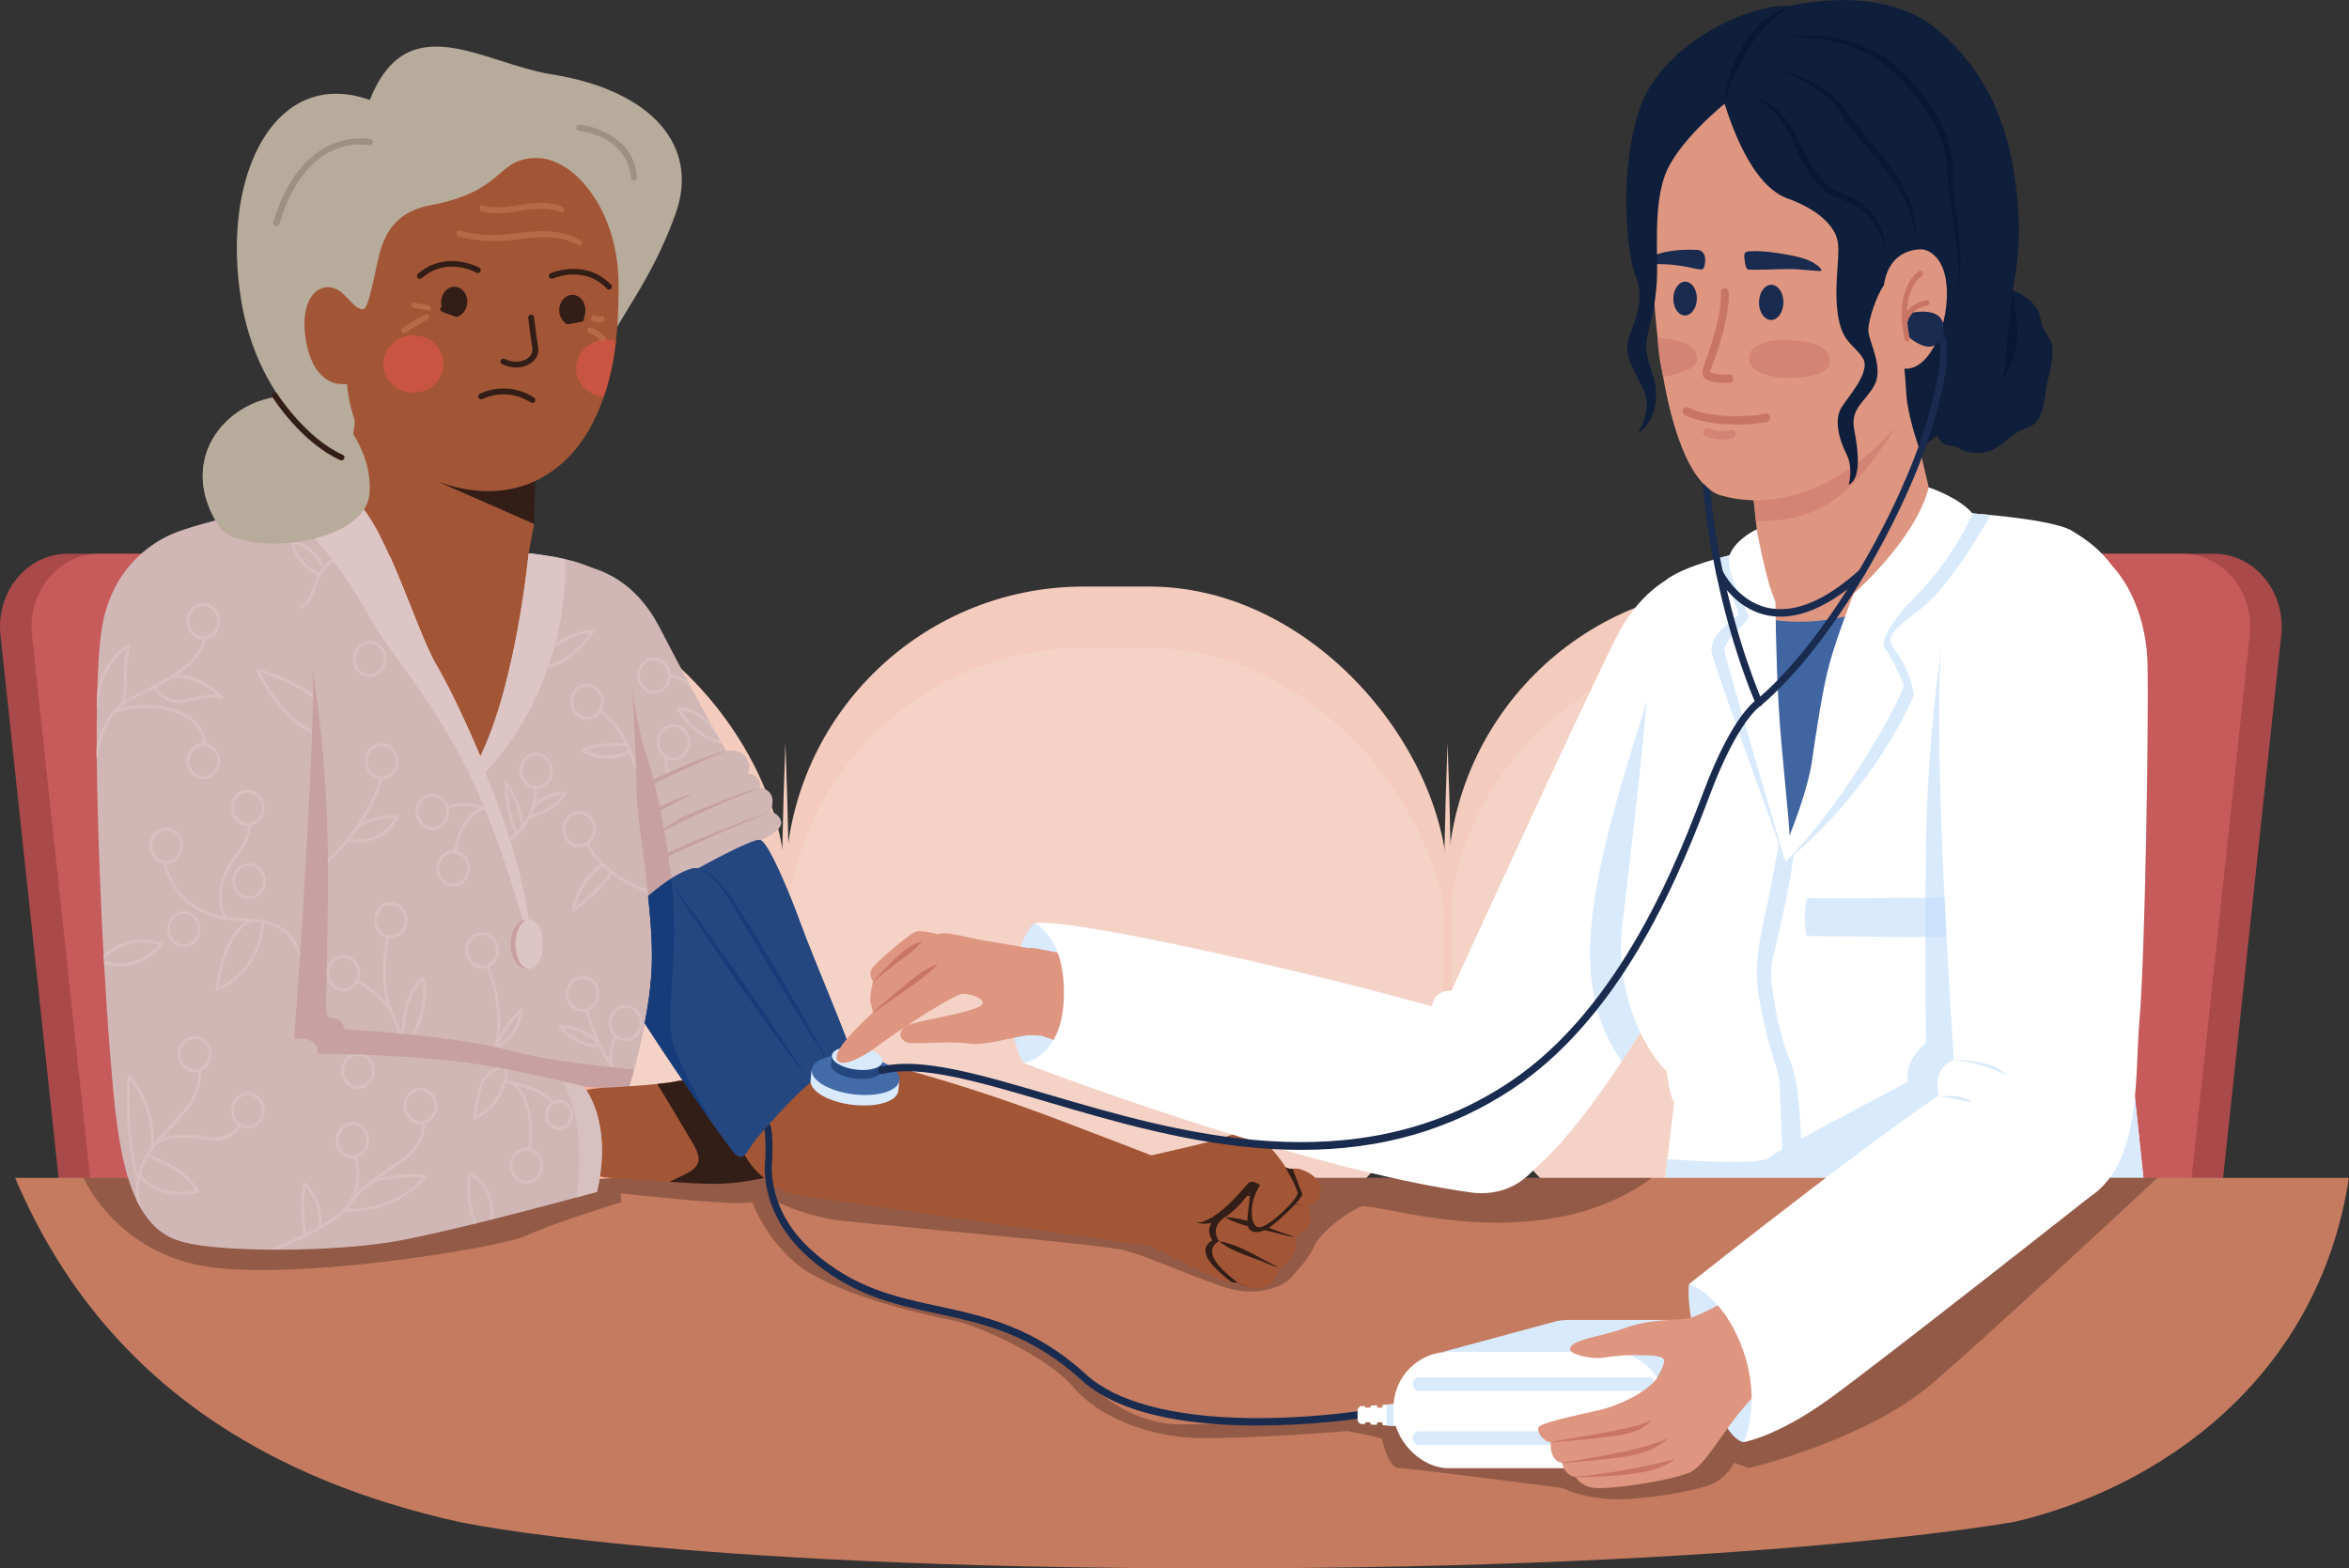 <?xml version="1.0" encoding="UTF-8"?><svg xmlns="http://www.w3.org/2000/svg" viewBox="0 0 304.41 203.27" aria-hidden="true" width="304px" height="203px">
  <rect x="0" y="0" width="304.41" height="203.27" fill="#333333" stroke="none"/>
  <defs><linearGradient class="cerosgradient" data-cerosgradient="true" id="CerosGradient_ide097f6953" gradientUnits="userSpaceOnUse" x1="50%" y1="100%" x2="50%" y2="0%"><stop offset="0%" stop-color="#d1d1d1"/><stop offset="100%" stop-color="#d1d1d1"/></linearGradient><linearGradient/>
    <style>
      .cls-1-685a7435c0408{
        fill: #d9eafc;
      }

      .cls-2-685a7435c0408{
        mix-blend-mode: multiply;
        opacity: .33;
      }

      .cls-2-685a7435c0408, .cls-3-685a7435c0408{
        fill: #331e17;
      }

      .cls-4-685a7435c0408{
        fill: #9d9183;
      }

      .cls-5-685a7435c0408{
        fill: #cb805e;
        opacity: .46;
      }

      .cls-6-685a7435c0408{
        fill: #c97565;
      }

      .cls-7-685a7435c0408{
        fill: #f6af9a;
      }

      .cls-8-685a7435c0408{
        fill: #e57e73;
      }

      .cls-9-685a7435c0408{
        fill: #d8c0c0;
      }

      .cls-10-685a7435c0408{
        fill: #a35635;
      }

      .cls-11-685a7435c0408{
        fill: #c75a5a;
      }

      .cls-12-685a7435c0408{
        fill: #de9681;
      }

      .cls-13-685a7435c0408{
        fill: #dec5c5;
      }

      .cls-14-685a7435c0408{
        fill: #c47b60;
      }

      .cls-15-685a7435c0408{
        isolation: isolate;
      }

      .cls-16-685a7435c0408{
        fill: #f4ccbe;
      }

      .cls-17-685a7435c0408{
        fill: #b7ab9b;
      }

      .cls-18-685a7435c0408{
        fill: #192b4f;
      }

      .cls-19-685a7435c0408{
        fill: #fff;
      }

      .cls-20-685a7435c0408{
        fill: #ca5442;
      }

      .cls-21-685a7435c0408{
        fill: #cae2fc;
      }

      .cls-22-685a7435c0408{
        fill: #f4d2c6;
      }

      .cls-23-685a7435c0408{
        fill: #4065a0;
      }

      .cls-24-685a7435c0408{
        fill: #254780;
      }

      .cls-25-685a7435c0408{
        fill: #aa4949;
      }

      .cls-26-685a7435c0408{
        fill: #d38475;
      }

      .cls-27-685a7435c0408{
        fill: #ea9a88;
      }

      .cls-28-685a7435c0408{
        fill: #0f1e3a;
      }

      .cls-29-685a7435c0408{
        fill: #426ba8;
      }

      .cls-30-685a7435c0408{
        fill: #c7a1a1;
      }

      .cls-31-685a7435c0408{
        fill: #173c7a;
      }

      .cls-32-685a7435c0408{
        fill: #d1b6b6;
      }

      .cls-33-685a7435c0408{
        fill: #091733;
      }

      .cls-34-685a7435c0408{
        fill: #e8e8e8;
      }
    </style>
  </defs>
  <g class="cls-15-685a7435c0408">
    <g id="Page_2685a7435c0408" data-name="Page 2">
      <rect class="cls-16-685a7435c0408" x="15.98" y="76.02" width="85.81" height="80.85" rx="38.67" ry="38.67"/>
      <rect class="cls-16-685a7435c0408" x="101.78" y="76.02" width="85.81" height="80.85" rx="38.67" ry="38.67"/>
      <rect class="cls-16-685a7435c0408" x="187.59" y="76.02" width="85.81" height="80.85" rx="38.67" ry="38.67"/>
      <rect class="cls-22-685a7435c0408" x="15.98" y="83.97" width="85.81" height="80.85" rx="38.67" ry="38.67"/>
      <rect class="cls-22-685a7435c0408" x="101.78" y="83.97" width="85.81" height="80.85" rx="38.67" ry="38.67"/>
      <rect class="cls-22-685a7435c0408" x="187.59" y="83.97" width="85.81" height="80.85" rx="38.67" ry="38.67"/>
      <path class="cls-16-685a7435c0408" d="M101.78,96.29c.72,18.72.72,37.48,0,56.2-.72-18.72-.72-37.47,0-56.2Z"/>
      <path class="cls-16-685a7435c0408" d="M187.59,96.29c.72,18.72.72,37.48,0,56.2-.72-18.72-.72-37.47,0-56.2Z"/>
      <path class="cls-25-685a7435c0408" d="M286.16,170.83h-67.26l9.79-91.43c.47-4.35,3.87-7.63,7.92-7.63h50.32c5.24,0,9.3,4.93,8.7,10.54l-9.48,88.51Z"/>
      <path class="cls-11-685a7435c0408" d="M282.08,170.83h-67.26l9.79-91.43c.47-4.35,3.87-7.63,7.92-7.63h50.32c5.24,0,9.3,4.93,8.7,10.54l-9.48,88.51Z"/>
      <path class="cls-12-685a7435c0408" d="M185.82,137.01s20.14-46.84,26.1-56.65c2.57-4.74,7.69-7.49,12.99-6.47,6.81,1.3,11.34,8.32,10.14,15.67-.25,1.53-.73,2.95-1.39,4.23-.16.3-.32.6-.5.88-3.19,5.62-20.46,35.8-33.48,54.1-1.84,3.32-5.44,5.24-9.18,4.52-4.83-.93-8.05-5.9-7.19-11.12.34-2.04,1.25-3.81,2.52-5.16Z"/>
      <path class="cls-19-685a7435c0408" d="M224.69,73s-9.75-1.5-15.33,9.79c-5.58,11.29-21.26,45.61-21.26,45.61,0,0-2.45-.23-2.56,2.3,0,0-4.16,7.03-4.27,13.59-.11,6.56,4.59,10.48,11.52,10.37,6.93-.12,18.06-17.39,23.7-27.53,5.63-10.14,17.49-30.06,19.4-36.39,1.91-6.34-1.37-16.24-11.19-17.74Z"/>
      <path class="cls-1-685a7435c0408" d="M235.5,91.87l-20.31-6.43s-5.72,16.93-7.66,26.26c-1.89,9.09-2.84,18.21,2.65,25.85,2.42-3.68,4.61-7.37,6.31-10.42,5.33-9.59,16.24-27.95,19.01-35.26Z"/>
      <path class="cls-12-685a7435c0408" d="M221.63,139.57s-6.36-3.84-7.96-9.7c-1.6-5.86,1.66-21.78,1.52-31.16-.13-9.38.49-17.23,1.26-23.23,0,0,2.78-2.48,20.41-5.89,0,0,6.43-1.8,18.06-2.21,11.27-.39,15.7,4.29,18.26,8.03,2.08,3.04,3.92,13.3,2.25,23.09-1.66,9.79-1.64,16.31-.97,26.41.33,4.88,1.78,22.26,3.14,33.59,0,0,.57,3.61-21.26,11.48-21.83,7.87-29.38-5.75-29.38-5.75-1.69-9.26-5.35-24.66-5.35-24.66Z"/>
      <path class="cls-12-685a7435c0408" d="M228.27,74.46s-2.49-24.1-2.49-24.1c-.59-4.76,1.74-9.56,6-11.62,5.19-2.51,11.28,0,13.6,5.61.32.76.55,1.54.69,2.33,0,0,5.95,25.27,5.95,25.27.05.18.21.98.21.98,1.28,5.97-1.57,11.85-6.95,14.44-6.11,2.95-13,.28-15.74-6.31-.85-2.05-1.07-4.3-1.29-6.61Z"/>
      <path class="cls-26-685a7435c0408" d="M225.78,50.36c-.59-4.76,1.74-9.56,6-11.62,5.19-2.51,11.28,0,13.6,5.61.32.76.55,1.54.69,2.33,0,0-.28,8.48-.28,8.48-5.55,8.71-9.4,12.4-18.25,12.4l-1.78-17.2h0Z"/>
      <path class="cls-12-685a7435c0408" d="M237.5,1.51s18.98.5,18.85,24.73c-.12,23.28-18,42.57-33.56,37.9-4.95-1.83-8.34-13.9-8.73-32.12-.39-18.22,6.7-30.92,23.45-30.52Z"/>
      <path class="cls-26-685a7435c0408" d="M226.83,45.66s.76-1.75,4.73-1.59c3.23.13,5.65.7,5.58,2.87.17,2.82-12.08,3.03-10.32-1.28Z"/>
      <path class="cls-26-685a7435c0408" d="M214.81,43.8c.09,1.79.29,3.16.72,5.03,2.21-.35,4.45-1.19,4.39-2.2.06-2.01-2.23-2.65-5.1-2.83Z"/>
      <path class="cls-18-685a7435c0408" d="M231.12,39.22c-.02,1.26-.75,2.27-1.62,2.25-.88-.02-1.57-1.05-1.55-2.31.02-1.26.75-2.27,1.62-2.25.88.02,1.57,1.05,1.55,2.31Z"/>
      <path class="cls-18-685a7435c0408" d="M219.9,38.72c-.02,1.21-.72,2.18-1.56,2.17-.84-.02-1.51-1.01-1.49-2.22.02-1.21.72-2.18,1.56-2.17.84.02,1.51,1.01,1.49,2.22Z"/>
      <path class="cls-6-685a7435c0408" d="M225.31,55.02c-.63,0-1.3,0-2.01-.06-3.5-.27-4.93-1.17-4.99-1.2-.24-.15-.32-.49-.18-.74.14-.26.45-.34.69-.19.01,0,1.33.81,4.55,1.06,2.47.19,4.55-.11,5.44-.28.26-.05.52.13.58.42.06.3-.12.6-.4.65-.69.13-2.01.33-3.67.35Z"/>
      <path class="cls-26-685a7435c0408" d="M223.27,56.97c-1.27.02-2.21-.43-2.26-.46-.25-.12-.37-.44-.25-.72.11-.27.41-.39.66-.27.02.01,1.38.64,2.88.21.27-.08.54.09.61.38.07.29-.09.59-.36.66-.45.13-.89.18-1.3.19Z"/>
      <path class="cls-6-685a7435c0408" d="M223.71,49.64c-.64,0-1.81-.03-2.49-.4-.92-.5-.6-1.38-.22-2.4l.05-.13c2.26-6.14,1.96-8.75,1.96-8.77-.04-.3.15-.57.43-.61.27-.04.53.16.57.45.02.11.36,2.85-2.02,9.33l-.05.13c-.15.4-.31.84-.31,1,0,0,.02.02.05.03.51.28,1.75.31,2.42.27.27-.02.51.21.53.51.02.3-.19.56-.47.57-.05,0-.21.01-.44.02Z"/>
      <path class="cls-18-685a7435c0408" d="M226.78,32.57s-.74-.04-.74.49.13,1.71.44,1.85c.32.14,4.13-.05,5.61-.04,1.48.01,3.84.38,3.95.2.11-.19-.82-1.16-2.5-1.63-1.43-.4-4.81-1.03-6.76-.87Z"/>
      <path class="cls-18-685a7435c0408" d="M214.45,34.23s-.71.04-.76-.44c-.06-.61,2.26-1.6,6.31-1.4,1.19.12,1.08,1.64.79,2.34-.27.65-2.01-.57-6.33-.5Z"/>
      <path class="cls-28-685a7435c0408" d="M260.83,37.64s3.18,1.04,3.61,3.63c.43,2.59,1.76,2.14,1.53,4.74-.24,2.6-.38,2.02-.75,4.05-.38,2.02-.35,4.62-2.47,5.37-2.13.75-2.65,1.77-4.11,2.65-1.46.89-3.73.77-4.67.06-.94-.71-2.15.12-2.96-1.79,0,0,3.63-15.39,9.83-18.72Z"/>
      <path class="cls-33-685a7435c0408" d="M259.59,49.19c3.26-5.13,1.24-9.38,1.23-11.55l-1.23,11.55Z"/>
      <path class="cls-28-685a7435c0408" d="M223.51,13.43s-6.22,4.99-7.77,9.34c-1.55,4.35-.81,10.68-1.04,13.86-.23,3.18-.64,4.5-1.14,6.59s-.08,3.09.75,5.82c.83,2.73-.06,5.91-2.05,7.1,0,0,1.97-3.06.73-5.63-1.23-2.58-2.59-4.58-1.95-6.61s2.21-4.93.97-7.95c-1.24-3.01-2.31-14.39.67-22.36,2.98-7.97,14-13.17,19.35-12.82,0,0,11.72-3.05,19,3.05,7.28,6.1,10.19,14.42,10.58,24.95.39,10.52-4.8,22.85-8.11,25.64-3.31,2.79-4.74,3.87-4.88,3.44-.14-.43-1.43-4.19-1.57-6.71-.3-5.5-1.47-14.13-2.28-14.56-.81-.42-2.91,5.01-2.62,6.59.29,1.58,1.92,4.59.75,6.77-1.18,2.18-3.17,2.93-2.6,5.8.57,2.88.88,6.33-.72,7.08,0,0,.64-2.17-.32-4.03-.96-1.86-1.52-4.31-.74-5.76.78-1.45,4.08-4.82,2.86-6.67-1.22-1.86-2.83-1.98-3.28-6.16s.58-7.65-.11-9.52c-.69-1.87-2.85-3.71-6.34-4.96-3.49-1.25-6.22-6.12-8.16-12.29Z"/>
      <path class="cls-33-685a7435c0408" d="M223.51,13.43c.26-5.46,3.56-11.03,8.53-12.67-4.37,2.75-7.13,7.52-8.53,12.67Z"/>
      <path class="cls-33-685a7435c0408" d="M226.83,12.23c6.35,2.59,5.28,5.94,8.92,10.63,1.23,1.79,3.22,2.21,4.97,3.1,2.23,1.45,3.76,4.26,3.72,7.08-.28-2.37-1.57-4.62-3.35-6-2.12-1.43-4.18-1.19-5.94-3.61-3.7-4.78-2.25-7.74-8.32-11.2Z"/>
      <path class="cls-33-685a7435c0408" d="M230.8,9.29c3.48.59,6.94,2.42,8.87,5.72,3.46,4.7,9.08,9.3,8.49,15.96-.22-6.55-5.72-10.62-9.09-15.47-1.78-3.26-5-5.12-8.27-6.21Z"/>
      <path class="cls-33-685a7435c0408" d="M230.75,4.82c5.87-.84,12.33.53,16.56,5.28,2.08,2.15,3.88,4.69,4.94,7.59.47,1.34.82,2.78.83,4.23-.01.82.02,1.82.11,2.63.44,4.51,1.48,9.2.39,13.69.91-5.51-1.19-11-1.23-16.49-.44-5.34-3.95-9.78-7.67-13.05-3.93-3.22-9.12-4.06-13.94-3.89Z"/>
      <path class="cls-12-685a7435c0408" d="M249.1,32.31s3.07.22,3.2,5.44c.12,5.02-2.6,10.84-5.99,9.95-1.08-.36-2.06-4.73-2.26-8.66-.2-3.92,1.44-6.7,5.05-6.74Z"/>
      <path class="cls-6-685a7435c0408" d="M246.81,43.96c-1.44-6.77,1.76-8.74,1.9-8.82.17-.1.37-.03.46.15.09.18.03.4-.13.5-.09.06-1.79,1.14-1.91,4.55.94-1.22,2.45-1.45,2.53-1.46.19-.03.36.11.38.32.03.2-.11.39-.29.41-.09.01-2.12.33-2.57,2.22.05.6.15,1.26.3,1.98.04.18-.05.36-.21.43-.01,0-.03.01-.05.01-.18.05-.37-.08-.41-.28Z"/>
      <path class="cls-23-685a7435c0408" d="M222.72,78.19s11.4,6.68,25.96-2.3h7.79v37.32h-33.75v-35.02Z"/>
      <path class="cls-19-685a7435c0408" d="M227.93,71.1s-9.09,1.72-11.99,4.06c-1.12,1.12-2.03,9.67-2.71,17.54-.68,7.86-2.04,19.09-3,27.3-.96,8.21,2.56,15.73,5.76,18.84,0,0,.24,2.77.96,4.05l-3.72,31.65h67s-5.08-43.47-5.23-52.34c-.15-8.88,2.91-28.23,2.06-38.36-.85-10.14-5.4-13.07-8.46-15-3.06-1.93-17.73-2.62-17.73-2.62,0,0-5.27,7.14-10.5,12.21,0,0-3.08,7.14-3.73,12.21s-1.59,13.46-4.96,18.88c0,0-1.87-20.03-1.98-23.83-.11-3.8,0-7.72,0-7.72,0,0-1.83-4.03-1.77-6.85Z"/>
      <path class="cls-1-685a7435c0408" d="M222.56,72.38c.84,2.62,3.01,6.99,2.63,7.4-.44.48-3.86,2.53-3.35,4.85.51,2.32,9.54,27.07,9.54,27.07,12.2-10.07,16.63-21.61,16.63-21.61-.57-3.96-2.59-5.74-2.87-6.55-.27-.82-.73-1.23,3.69-4.57,3.79-2.87,8.01-10.21,9.13-12.23-3.8-.37-7.11-.53-7.11-.53,0,0-5.27,7.14-10.5,12.21,0,0-3.08,7.14-3.73,12.21-.65,5.07-1.59,13.46-4.96,18.88,0,0-1.87-20.03-1.98-23.83-.11-3.8,0-7.72,0-7.72,0,0-1.83-4.03-1.77-6.85,0,0-2.54.48-5.37,1.28Z"/>
      <path class="cls-1-685a7435c0408" d="M274.99,122.19c-.13-8.05,2.37-24.72,2.2-35.31l-25.62-2.67s-1.83,11.43-1.99,25.94c-.16,14.51,0,25.05,0,25.05,0,0-2.86,2.07-2.31,5.01,0,0-16.55,8.64-18.08,9.85-1.16.92-9.26.44-13.11.16l-2.86,24.32h67s-5.08-43.47-5.23-52.34Z"/>
      <path class="cls-1-685a7435c0408" d="M234.16,116.37s-.63,2.71.01,4.94c0,0,18.29.27,21.22,0v-5.05s-16.87.27-21.24.12Z"/>
      <path class="cls-21-685a7435c0408" d="M255.4,116.25s-2.52.04-5.86.08c-.01,1.79-.02,3.5-.02,5.09,2.74,0,5-.04,5.88-.12v-5.05Z"/>
      <path class="cls-1-685a7435c0408" d="M233.34,146.37c-.24-5.76-.98-8.24-1.62-9.53-.64-1.29-2.77-9.47-2.03-12.47.75-2.99,2.61-10.94,2.86-14.58l-.84-.35s-.03.04-.04.06c0,0,0-.03,0-.08l-1.1-.46s-.77,4.79-2.05,10.62c-1.28,5.83-.96,8.13,0,12.62.96,4.49,1.86,6.1,2.05,7.72.16,1.36,1.01,26.83,1.27,34.61h2.67c-.26-6.21-.97-23.47-1.16-28.16Z"/>
      <path class="cls-19-685a7435c0408" d="M249.96,63.17s3.83,1.25,5.64,3.35c0,0-2.22,6.02-8.89,12.35-1.57,2.07-3.15,4.15-2.4,5.18s2.25,4.13,2.4,4.77c.15.64-6.82,14.35-15.33,22.87,0,0-7.55-25.45-7.87-27.18-.32-1.73,3.2-3.8,3.09-4.61-.11-.81-3.28-6.14-2.39-8.14.89-2,3.45-3.16,3.45-3.16,0,0,1.17,6.69,2.42,9.38,0,0,.06,7.37.42,13.55.36,6.18,1.46,15.43,1.39,16.78,0,0,2.31-5.53,2.92-9.64.6-4.11,1.38-9.4,2.31-12.78.93-3.38,3.09-8.95,3.09-8.95,0,0,8.02-6.95,9.74-13.79Z"/>
      <path class="cls-25-685a7435c0408" d="M76.8,170.83l-9.79-91.43c-.47-4.35-3.87-7.63-7.92-7.63H8.76c-5.24,0-9.3,4.93-8.7,10.54l8.92,83.31c.93,1.5,3.65,3.8,4.64,5.2h63.18Z"/>
      <path class="cls-11-685a7435c0408" d="M13.62,170.83h67.26l-9.79-91.43c-.47-4.35-3.87-7.63-7.92-7.63H12.84c-5.24,0-9.3,4.93-8.7,10.54l9.48,88.51Z"/>
      <path class="cls-7-685a7435c0408" d="M110.41,138.03s-20.68-47.86-26.64-57.68c-2.57-4.74-7.69-7.49-12.99-6.47-6.81,1.3-11.34,8.32-10.14,15.67.25,1.53.73,2.95,1.39,4.23.16.3.32.6.5.88,3.19,5.62,20.99,36.82,34.02,55.12,1.84,3.32,5.44,5.24,9.18,4.52,4.83-.93,8.05-5.9,7.19-11.12-.34-2.04-1.25-3.81-2.52-5.16Z"/>
      <path class="cls-32-685a7435c0408" d="M67.96,73.51s11.54-3.73,17.51,7.79c5.97,11.52,8.64,16.01,8.64,16.01,0,0,1.92-.35,2.67,1.04s0,1.92,0,1.92c0,0,1.88-.08,1.71,1.8,0,0,2.45.27,1.35,3.11,0,0,1.21.27,1.39,1.34.18,1.07-2.04,2.07-2.04,2.07l-1.51.59s-10.81,4.31-19.9,11.45c0,0-3.54.88-3.38-2.25,0,0-2.85-.92-1.41-3.22,0,0-2.74-.39-1.6-2.59,0,0-2.61-.26-1.36-2.85,0,0-3.41-5.17-5.86-10.29-2.45-5.12-10.4-19.63,3.82-25.92Z"/>
      <path class="cls-9-685a7435c0408" d="M87.29,93.85c-1.2,0-2.18,1.06-2.18,2.35,0,.82.39,1.54.97,1.96,0,.36.03,1.5.47,2.3.03.06.09.09.15.09.03,0,.06,0,.09-.03.08-.06.11-.18.06-.27-.33-.59-.4-1.43-.42-1.88.26.12.55.18.85.18,1.2,0,2.18-1.06,2.18-2.35s-.98-2.35-2.18-2.35ZM87.29,98.17c-1,0-1.82-.88-1.82-1.97s.82-1.97,1.82-1.97,1.82.88,1.82,1.97-.82,1.97-1.82,1.97Z"/>
      <path class="cls-9-685a7435c0408" d="M84.76,89.91c1.13,0,2.07-.94,2.17-2.14.42.07,1.48.32,2.38,1.21.03.03.08.05.12.05.03,0,.06,0,.09-.03-.11-.21-.23-.42-.34-.64-.92-.73-1.87-.93-2.25-.98-.08-1.22-1.03-2.18-2.17-2.18s-2.18,1.06-2.18,2.35.98,2.35,2.18,2.35ZM84.76,85.59c1,0,1.82.88,1.82,1.97s-.82,1.97-1.82,1.97-1.82-.88-1.82-1.97.82-1.97,1.82-1.97Z"/>
      <path class="cls-9-685a7435c0408" d="M93.45,96.39s.02,0,.03,0c.03,0,.07-.01.09-.03-.07-.12-.14-.25-.22-.39-2.77-.58-4.61-3.06-5.17-3.92,2.57.1,4.37,2.89,4.39,2.92.05.09.16.11.24.06-.2-.36-.43-.76-.68-1.22-.85-.94-2.37-2.24-4.3-2.14-.06,0-.12.04-.15.1-.03.06-.03.13,0,.19.09.15,2.14,3.78,5.75,4.43Z"/>
      <path class="cls-30-685a7435c0408" d="M83.93,98.36c-1.47-4.19-2.08-9.87-2.08-9.87-8.34,1.44-9.21,21.09-8.1,29.6.34.2.63.29.63.29-.16,3.13,3.38,2.25,3.38,2.25,3.07-2.41,6.34-4.5,9.32-6.21-.54-4.8-1.9-12.47-3.16-16.06Z"/>
      <path class="cls-30-685a7435c0408" d="M69.99,109.69c7-4.63,14.27-9.01,22.1-11.78.67-.19,1.38-.49,2.04-.62-8.23,3.5-16.58,7.68-24.14,12.39Z"/>
      <path class="cls-30-685a7435c0408" d="M71.36,112.54c3.33-2.1,6.75-4.07,10.19-5.96,2.64-1.43,5.57-2.98,8.31-3.75-6.15,3.15-12.56,6.42-18.5,9.72Z"/>
      <path class="cls-30-685a7435c0408" d="M98.49,102.09c-4.46,1.81-8.94,3.68-13.19,6,1.6-1.72,4.2-2.65,6.37-3.57,2.22-.84,4.66-1.89,6.82-2.44Z"/>
      <path class="cls-30-685a7435c0408" d="M99.84,105.2c-6.5,2.72-13.24,5.58-19.39,8.85,2.8-2.33,6.21-3.62,9.46-5.02,3.25-1.3,6.73-2.82,9.93-3.83Z"/>
      <path class="cls-24-685a7435c0408" d="M83.43,116.63s-4.78,4.92-5.42,6.22c-.64,1.3,16.31,25.98,17.27,26.77.96.79,1.28.11,2.24-1.34s6.4-7.31,7.89-8.24c1.49-.92,1.49-1.95,1.49-1.95,0,0,3.04-1.5,3.25-1.9.21-.4-4.85-12.16-6.34-16.31-1.49-4.15-4.3-10.85-5.33-11.02-1.04-.17-8.02,3.7-8.02,3.7,0,0-1.61-.69-7.04,4.06Z"/>
      <path class="cls-10-685a7435c0408" d="M74.07,139.57s6.36-3.84,7.96-9.7c1.6-5.86-1.66-21.78-1.52-31.16.13-9.38-.49-17.23-1.26-23.23,0,0-2.78-2.48-20.41-5.89,0,0-6.43-1.8-18.06-2.21-11.27-.39-15.7,4.29-18.26,8.03-2.08,3.04-3.92,13.3-2.25,23.09,1.66,9.79,1.64,16.31.97,26.41-.33,4.88-1.78,22.26-3.14,33.59,0,0,3.6,5.37,21.15,9.29,19.1,4.26,29.49-3.56,29.49-3.56,1.69-9.26,5.35-24.66,5.35-24.66Z"/>
      <path class="cls-10-685a7435c0408" d="M67.43,74.46s2.49-24.1,2.49-24.1c.59-4.76-1.74-9.56-6-11.62-5.19-2.51-11.28,0-13.6,5.61-.32.76-.55,1.54-.69,2.33,0,0-5.95,25.27-5.95,25.27-.05.18-.21.98-.21.98-1.28,5.97,1.57,11.85,6.95,14.44,6.11,2.95,13,.28,15.74-6.31.85-2.05,1.07-4.3,1.29-6.61Z"/>
      <path class="cls-27-685a7435c0408" d="M69.91,50.36c.59-4.76-1.74-9.56-6-11.62-5.19-2.51-11.28,0-13.6,5.61-.32.76-.55,1.54-.69,2.33,0,0,4.29,5.2,4.29,5.2.78,9.77,4.05,18.14,13.98,18.14l2.03-19.65h0Z"/>
      <path class="cls-32-685a7435c0408" d="M68.51,71.71s-1.57,16.73-6.27,26.34c0,0-3.03-7.31-5.73-11.92-2.7-4.61-7.06-19.72-11.07-21.67,0,0-5.64.62-9.2,1.16-3.56.54-10.34,2.27-12.29,2.99s-6.68,16.05-5.33,32.88c1.34,16.83-2.45,60.66-3.09,69.32h66.11s-2.04-24.55-1.43-25.9c.61-1.35,3.68-10.88,4.22-18.6.53-7.72-1.85-18.77-1.94-23.9-.09-5.13-.77-21.66-2-25.05-1.23-3.39-5.15-4.89-11.97-5.67Z"/>
      <path class="cls-13-685a7435c0408" d="M73.28,72.5c-1.39-.33-2.99-.58-4.78-.79,0,0-1.57,16.73-6.27,26.34l.63,2.13c10.04-10.94,10.53-23.72,10.42-27.69Z"/>
      <path class="cls-13-685a7435c0408" d="M45.43,64.47s-5.64.62-9.2,1.16c-.03,0-.06,0-.09.01,4.76,3.25,8.95,9.21,11.55,13.92,2.74,4.95,7.39,9.9,12.03,18.49,4.63,8.58,8.05,21.2,8.05,21.2h.74c-1.29-9.14-5.64-19.07-5.64-19.07l-.63-2.13s-3.03-7.31-5.73-11.92c-2.7-4.61-7.06-19.72-11.07-21.67Z"/>
      <path class="cls-13-685a7435c0408" d="M45.43,64.47s-5.64.62-9.2,1.16c-.03,0-.06,0-.09.01,4.76,3.25,8.95,9.21,11.55,13.92,2.74,4.95,7.39,9.9,12.03,18.49,4.63,8.58,8.05,21.2,8.05,21.2h.74c-1.29-9.14-5.64-19.07-5.64-19.07l-.63-2.13s-3.03-7.31-5.73-11.92c-2.7-4.61-7.06-19.72-11.07-21.67Z"/>
      <ellipse class="cls-30-685a7435c0408" cx="68.27" cy="122.37" rx="2.1" ry="3.19"/>
      <ellipse class="cls-13-685a7435c0408" cx="68.59" cy="122.37" rx="1.78" ry="3.19"/>
      <path class="cls-9-685a7435c0408" d="M71.05,86.64s.03,0,.05,0c3.86-1.25,5.78-4.57,5.86-4.72.03-.06.04-.14,0-.2-.03-.06-.09-.1-.16-.1-2.44,0-4.92,1.86-5.02,1.94-.08.06-.1.18-.04.27.06.09.17.11.25.05.02-.02,2.25-1.68,4.46-1.85-.58.85-2.41,3.25-5.46,4.24-.1.03-.15.14-.12.24.02.08.09.14.17.14Z"/>
      <path class="cls-9-685a7435c0408" d="M40.75,76.6c.58-1.95,1.74-3.54,2.47-3.8.09-.03.15-.14.11-.25-.03-.1-.13-.16-.23-.12-.34.12-.72.44-1.09.89-1.28-2.55-3.98-3.46-4.1-3.5-.06-.02-.12,0-.17.04-.05.04-.07.11-.06.18.5,3.04,2.79,4.23,3.51,4.53-.31.58-.58,1.24-.78,1.91-.52,1.76-1.54,2.05-1.59,2.06-.1.02-.16.13-.13.23.02.09.09.15.18.15.01,0,.03,0,.04,0,.05-.01,1.26-.34,1.85-2.32ZM38.1,70.31c.74.32,2.71,1.31,3.66,3.34-.13.18-.26.38-.38.59-.55-.22-2.69-1.23-3.28-3.93Z"/>
      <path class="cls-9-685a7435c0408" d="M55.06,126.77c-.01-.06-.05-.1-.1-.13-.05-.02-.11-.02-.16,0-2.15,1.27-2.67,5.38-2.79,7.14-.34-.8-.74-1.77-1.19-2.9-1.44-3.55-.64-8.18-.42-9.29.08.01.17.02.26.02,1.2,0,2.18-1.06,2.18-2.35s-.98-2.35-2.18-2.35-2.18,1.06-2.18,2.35c0,1.07.66,1.97,1.57,2.26-.22,1.05-.9,4.99.08,8.46-1.51-1.75-3.39-2.82-3.63-2.95.11-.28.17-.58.17-.9,0-1.3-.98-2.35-2.18-2.35s-2.18,1.06-2.18,2.35.98,2.35,2.18,2.35c.78,0,1.46-.44,1.85-1.1.22.12,2.67,1.52,4.17,3.69.6,1.48,1.1,2.67,1.49,3.6.21.49.39.91.54,1.25.35.79.52,1.18.53,1.19.03.07.1.11.16.11.03,0,.05,0,.08-.02.09-.05.13-.16.08-.26,0,0-.17-.36-.48-1.08,3.1-5.12,2.2-8.92,2.16-9.08ZM48.83,119.26c0-1.08.82-1.97,1.82-1.97s1.82.88,1.82,1.97-.82,1.97-1.82,1.97c-.08,0-.15,0-.22-.02-.02-.05-.06-.08-.11-.09-.06-.02-.11,0-.16.04-.77-.23-1.33-.99-1.33-1.89ZM44.48,128.09c-1,0-1.82-.88-1.82-1.97s.82-1.97,1.82-1.97,1.82.88,1.82,1.97-.82,1.97-1.82,1.97ZM52.71,135.44c-.11-.26-.24-.56-.38-.89.01-.53.21-5.81,2.42-7.42.14.92.38,4.19-2.04,8.31Z"/>
      <path class="cls-9-685a7435c0408" d="M67.57,130.79c-.06-.03-.13-.02-.19.03-1.32,1.17-2.18,2.55-2.69,3.56.23-2,.08-3.79-.16-5.15-.38-2.17-1.01-3.63-1.14-3.93.73-.38,1.24-1.19,1.24-2.12,0-1.3-.98-2.35-2.18-2.35s-2.18,1.06-2.18,2.35.98,2.35,2.18,2.35c.21,0,.41-.03.6-.09.07.15.75,1.66,1.13,3.88.37,2.14.53,5.41-.79,8.81-.04.1,0,.21.1.25.02.01.05.02.07.02.07,0,.14-.04.17-.12.3-.78.53-1.55.69-2.3,3.39-1.97,3.26-4.89,3.25-5.02,0-.07-.05-.14-.11-.17ZM60.64,123.17c0-1.08.82-1.97,1.82-1.97s1.82.88,1.82,1.97-.82,1.97-1.82,1.97-1.82-.88-1.82-1.97ZM64.63,135.39c.34-.83,1.17-2.55,2.66-3.99-.1.81-.55,2.6-2.66,3.99Z"/>
      <path class="cls-9-685a7435c0408" d="M73.45,102.91c.03-.06.04-.13,0-.19-.03-.06-.08-.1-.14-.11-1.79-.19-3.21.82-3.92,1.47.13-.55.21-1.16.22-1.82,1.15-.07,2.06-1.09,2.06-2.35s-.98-2.35-2.18-2.35-2.18,1.06-2.18,2.35c0,1.21.85,2.21,1.94,2.34-.04,1.94-.68,3.42-1.39,4.46-.4-3.12-2.06-5.23-2.13-5.33-.05-.06-.13-.08-.2-.06-.07.03-.12.1-.12.18,0,3.3,1.06,5.89,1.34,6.52-.46.44-.8.65-.81.66-.09.05-.12.17-.07.27.03.06.09.1.16.1.03,0,.06,0,.09-.03.04-.02.88-.55,1.74-1.68.27-.36.56-.8.83-1.33,3.29-.69,4.69-3.01,4.74-3.1ZM72.89,102.98s.04,0,.07,0c-.46.6-1.74,2.03-4.04,2.59.1-.24.2-.49.28-.76.18-.21,1.67-1.83,3.69-1.83ZM67.68,99.91c0-1.08.82-1.97,1.82-1.97s1.82.88,1.82,1.97-.82,1.97-1.82,1.97-1.82-.88-1.82-1.97ZM67.04,107.74c-.3-.7-1.14-2.89-1.25-5.64.53.83,1.55,2.68,1.76,5.04-.17.23-.35.42-.51.6Z"/>
      <path class="cls-9-685a7435c0408" d="M59.17,110.26c.13-.83.84-4.49,3.69-5.37.08-.02.13-.1.13-.18,0-.09-.05-.16-.13-.19-.11-.04-2.73-.9-4.76-.08-.3-.92-1.11-1.58-2.06-1.58-1.2,0-2.18,1.06-2.18,2.35s.98,2.35,2.18,2.35,2.18-1.06,2.18-2.35c0-.14-.01-.27-.03-.4,1.39-.57,3.13-.28,4-.08-1.16.55-2.1,1.62-2.73,3.13-.43,1.03-.6,1.97-.65,2.35-.03,0-.06,0-.09,0-1.2,0-2.18,1.06-2.18,2.35s.98,2.35,2.18,2.35,2.18-1.06,2.18-2.35c0-1.13-.75-2.08-1.73-2.3ZM56.04,107.18c-1,0-1.82-.88-1.82-1.97s.82-1.97,1.82-1.97c.82,0,1.52.59,1.74,1.4-.01.04-.01.09,0,.13,0,.02.02.04.04.06.02.12.03.25.03.37,0,1.08-.82,1.97-1.82,1.97ZM58.73,114.53c-1,0-1.82-.88-1.82-1.97s.82-1.97,1.82-1.97,1.82.88,1.82,1.97-.82,1.97-1.82,1.97Z"/>
      <path class="cls-9-685a7435c0408" d="M45.12,109.07c.19.04.63.11,1.2.11.36,0,.78-.03,1.22-.11,1.28-.23,3.03-.96,4.11-3.13.03-.06.03-.13,0-.18-.03-.06-.08-.1-.14-.1-.13-.01-2.68-.23-4.59.96,1.02-1.59,1.98-3.46,2.66-5.6,1.14-.07,2.05-1.1,2.05-2.35s-.98-2.35-2.18-2.35-2.18,1.06-2.18,2.35c0,1.21.85,2.2,1.93,2.34-1.41,4.34-3.96,7.56-5.87,9.5-2.11,2.15-3.91,3.25-3.93,3.26-.09.05-.12.17-.07.26.03.06.09.1.16.1.03,0,.06,0,.09-.02.02-.01,1.85-1.13,3.99-3.31.48-.49,1.01-1.07,1.55-1.72ZM46.1,107.81c1.43-1.75,4.2-1.82,5.1-1.79-.82,1.47-2.06,2.36-3.7,2.66-.89.16-1.68.1-2.1.04.23-.28.45-.58.68-.89,0,0,.01-.01.02-.02ZM47.63,98.66c0-1.08.82-1.97,1.82-1.97s1.82.88,1.82,1.97-.82,1.97-1.82,1.97-1.82-.88-1.82-1.97Z"/>
      <path class="cls-9-685a7435c0408" d="M47.9,87.75c1.2,0,2.18-1.06,2.18-2.35s-.98-2.35-2.18-2.35-2.18,1.06-2.18,2.35.98,2.35,2.18,2.35ZM47.9,83.43c1,0,1.82.88,1.82,1.97s-.82,1.97-1.82,1.97-1.82-.88-1.82-1.97.82-1.97,1.82-1.97Z"/>
      <path class="cls-9-685a7435c0408" d="M83.89,115.27c-.66-.22-5.6-2.01-7.56-5.9.54-.43.9-1.12.9-1.9,0-1.3-.98-2.35-2.18-2.35s-2.18,1.06-2.18,2.35.98,2.35,2.18,2.35c.35,0,.68-.09.97-.25.47.93,1.1,1.74,1.79,2.43-.71.49-2.97,2.29-3.67,5.88-.01.08.02.16.08.2.03.02.07.03.1.03s.07-.01.1-.03c.16-.12,3.87-2.83,4.85-4.82.49.37.98.68,1.42.94,1.69,1,3.11,1.45,3.17,1.46.02,0,.03,0,.05,0,0,0,.01,0,.02,0-.01-.13-.03-.27-.05-.4ZM76.08,109.09s-.05,0-.07.02c-.03.02-.06.05-.08.08-.26.16-.56.24-.88.24-1,0-1.82-.88-1.82-1.97s.82-1.97,1.82-1.97,1.82.88,1.82,1.97c0,.67-.31,1.27-.79,1.62ZM74.61,117.47c.8-3.25,2.99-4.86,3.49-5.19.29.27.59.53.89.76-.73,1.53-3.37,3.66-4.37,4.43Z"/>
      <path class="cls-9-685a7435c0408" d="M81.07,130.24c-1.2,0-2.18,1.06-2.18,2.35,0,.67.26,1.28.69,1.71-.52.89-.63,2.21-.64,3.03-.93-1.45-1.91-3.5-2.65-6.35.81-.34,1.39-1.2,1.39-2.19,0-1.3-.98-2.35-2.18-2.35s-2.18,1.06-2.18,2.35.98,2.35,2.18,2.35c.15,0,.3-.02.45-.05.33,1.27.71,2.38,1.1,3.35-.75-.67-2.13-1.46-4.58-1.61-.07,0-.14.04-.17.11-.03.07-.02.16.04.22.1.11,2.37,2.56,4.83,2.56.15,0,.3,0,.45-.03.46.94.92,1.72,1.35,2.33,0,.04,0,.06,0,.07,0,.1.08.17.17.18.11.15.22.3.32.43,1.15,1.47,2.06,2.01,2.1,2.03.01,0,.02,0,.03.01.04-.12.07-.25.11-.37-.19-.12-1.2-.81-2.38-2.49-.02-.56-.04-2.29.56-3.34.35.25.76.4,1.21.4,1.2,0,2.18-1.06,2.18-2.35s-.98-2.35-2.18-2.35ZM75.49,130.77c-1,0-1.82-.88-1.82-1.97s.82-1.97,1.82-1.97,1.82.88,1.82,1.97-.82,1.97-1.82,1.97ZM72.96,133.28c2.81.3,3.99,1.53,4.38,2.06-1.81.1-3.61-1.36-4.38-2.06ZM81.07,134.56c-1,0-1.82-.88-1.82-1.97s.82-1.97,1.82-1.97,1.82.88,1.82,1.97-.82,1.97-1.82,1.97Z"/>
      <path class="cls-9-685a7435c0408" d="M76.09,93.29c.71,0,1.34-.37,1.74-.94.01.03.03.06.06.08,1.33.95,2.34,2.48,3.05,3.87-1.1-.03-4.67-.04-5.57.87-.04.04-.06.11-.06.17,0,.06.04.12.1.15.09.05,1.6.85,3.41.85.88,0,1.83-.19,2.72-.74.45,1.08.68,1.88.68,1.9.02.08.09.14.17.14,0,0,0,0,0,0,0-.28-.02-.58-.03-.88-.48-1.43-1.84-4.9-4.27-6.64-.03-.02-.06-.03-.09-.03.17-.34.27-.72.27-1.13,0-1.3-.98-2.35-2.18-2.35s-2.18,1.06-2.18,2.35.98,2.35,2.18,2.35ZM81.38,97.23c-2.12,1.33-4.67.41-5.52.04,1.07-.59,4.01-.62,5.27-.58.09.18.17.37.25.54ZM76.09,88.97c1,0,1.82.88,1.82,1.97s-.82,1.97-1.82,1.97-1.82-.88-1.82-1.97.82-1.97,1.82-1.97Z"/>
      <path class="cls-30-685a7435c0408" d="M80.19,144.93c.29-.64,1.12-3.09,1.98-6.31-4.18-.4-11.5-1.21-15.94-2.43-7.29-2-21.56-2.79-21.56-2.79-.49-1.91-1.64-1.2-2.19-1.64-.54-.44.12-6.36,0-21.36-.12-14.99-2.57-27.17-2.57-27.17l-16.7,47.67c.57,7.38,1.08,14.7,1.39,20.68l55.91,4.23c-.35-5.39-.58-10.3-.31-10.88Z"/>
      <path class="cls-34-685a7435c0408" d="M77.99,12.19c-15.71-2.62-23.98,14.82-26.83,28.88-2.03,8.86-1.11,18.28-3.71,26.99.46-1.43.69-2.95.9-4.44.58-4.52.77-9.07,1.08-13.62.81-10.58,3.62-21.38,9.8-29.81,4.35-6.13,11.65-9.66,18.77-8Z"/>
      <path class="cls-34-685a7435c0408" d="M50.65,9.77c-3.87,5.62-7.01,11.96-8.63,18.77-.99,4.56-1.12,9.31-1.8,13.93-1.03,6.93-1.65,14.1-4,20.7,1.44-4.43,1.87-9.17,2.58-13.79.78-5.73,1.42-11.75,2.05-17.49,1.19-8.18,4.96-15.77,9.8-22.11Z"/>
      <path class="cls-7-685a7435c0408" d="M60.39,39.17s.2-6.42-2.99-6.17c-3.19.25-3.95,3.49-3.04,7.99.92,4.5,2.44,5.27,3.4,4.87s2.66-1.8,2.62-6.69Z"/>
      <path class="cls-8-685a7435c0408" d="M55.63,38.55c0-.15.13-.27.27-.26.58.03,1.07.54,1.43,1.05-.14-1.08-.45-2.13-1.11-2.41-.13-.06-.2-.22-.14-.36.05-.14.2-.21.33-.15,1.8.78,1.51,5.19,1.5,5.37,0,.14-.11.25-.24.26-.01,0-.03,0-.04,0-.14-.01-.25-.14-.24-.3.02-.29.03-.7.02-1.17-.22-.51-.88-1.7-1.55-1.74-.14,0-.25-.14-.24-.29Z"/>
      <ellipse class="cls-19-685a7435c0408" cx="57.03" cy="45.54" rx="2.24" ry="2.42"/>
      <path class="cls-14-685a7435c0408" d="M1.96,152.66c11.63,27.41,34.17,39.35,57.39,44.56,0,0,27.23,6.05,98.14,6.05s103.67-6.05,103.67-6.05c18.42-4.35,39.2-18.23,43.24-44.56H1.96Z"/>
      <path class="cls-2-685a7435c0408" d="M243.64,152.66l-24.74,23.75-35.74,6.34-7.87.73s-14.25,1.12-22.29,1.12-13.27-6.79-14.24-7.55c-.97-.75-6.4-4.68-11.49-5.95-5.09-1.27-15.03-2.96-19.17-6.25-4.14-3.29-7.46-7.61-8.05-9.4,0,0,3.92,2.21,9.45,2.81,5.53.6,32.16,2.94,35.82,3.71,3.67.77,12.03,4.88,15.35,5.33,3.32.45,5.95-.81,6.71-1.79.76-.97,2.08-2.1,2.91-3.96.83-1.87,4.42-4.56,6.15-5.19,1.73-.63,22.91,7.13,37.63-3.7H10.82c.91,1.89,4.92,9.01,14.41,11.2,10.97,2.54,39.51-2.09,43.01-3.73,3.5-1.64,12.27-4.32,12.27-4.32l-.07-1.15s15.37,1.76,17.03,1.15c0,0,2.26,6.11,7.56,9.24,5.3,3.14,14.43,5.3,18.16,6.01,3.73.71,12.59,4.81,15.91,8.73,3.32,3.92,9.83,6.4,15.91,6.58,6.08.18,19.63-.89,19.63-.89,0,0,2.9.53,4.43.95,0,0,.8,3.84,2.21,3.84s21.18,2.58,21.18,2.58c0,0,2.55,1.31,6.39,1.46s10.86-1.05,12.95-1.94c2.09-.9,2.91-2.78,2.91-2.78l1.95.68s15.08-3.57,23.65-10.89c7.09-6.06,23.75-21.56,29.29-26.74h-35.95Z"/>
      <path class="cls-7-685a7435c0408" d="M85.66,141.37s-14.86-.59-27.13-1.97c-14.24-1.6-26.37-1.42-32.12-1.07-.77-.05-1.53.01-2.26.18-3.39.75-6.2,3.6-6.93,7.49-.98,5.19,2.12,10.26,6.93,11.31.94.21,1.88.24,2.79.13,0,0,59.31-5.41,59.31-5.41.19,0,.37-.02.55-.05,2.02-.31,3.72-1.95,4.15-4.22.55-2.89-1.18-5.71-3.86-6.3-.48-.11-.96-.13-1.42-.09Z"/>
      <path class="cls-10-685a7435c0408" d="M78.16,140.99s7.7-.38,9.6-.87c1.9-.49,11.6,1.3,14,1.99,2.4.69,9.92,6.22,10.16,7.08.24.86-.88,1.12-.88,1.12,0,0-.48.6-2.48.95-2,.35-5.92.17-7.36.78s-5.44,1.4-8.64,1.4-9.6-.58-13.36-.77-7.76-3.05-7.84-6.59c-.08-3.54,3.19-4.88,6.79-5.09Z"/>
      <path class="cls-3-685a7435c0408" d="M86.77,153.17c2.23.15,4.34.27,5.79.27,3.2,0,7.2-.79,8.64-1.4,1.44-.6,5.36-.43,7.36-.78,2-.35,2.48-.95,2.48-.95,0,0,1.12-.26.88-1.12-.24-.86-7.76-6.39-10.16-7.08s-12.1-2.48-14-1.99c-.52.13-1.47.26-2.58.37,1.11,1.83,3.28,5.42,4.66,7.78,1.81,3.09-.21,3.45-3.07,4.9Z"/>
      <path class="cls-32-685a7435c0408" d="M75.64,140.84s3.86,4.33,1.72,13.63c0,0-16.96,4.69-25.49,6.3-8.53,1.61-23.68,1.5-27.94.23s-8.43-9.1-4.69-18.2c3.73-9.1,18.86-8.14,18.86-8.14,0,0,3.11-.61,3.11,1.92,0,0,8.19-.01,16.49.81,8.3.82,17.94,3.45,17.94,3.45Z"/>
      <path class="cls-9-685a7435c0408" d="M72.97,140.16c1.13,2.23,2.92,7.24,1.73,15.03,1.65-.45,2.67-.73,2.67-.73,2.13-9.3-1.72-13.63-1.72-13.63,0,0-1.02-.28-2.67-.68Z"/>
      <path class="cls-9-685a7435c0408" d="M44.21,138.78c0,1.3.98,2.35,2.18,2.35s2.18-1.06,2.18-2.35c0-.89-.46-1.66-1.13-2.06-.7-.03-1.37-.05-1.98-.06-.74.38-1.25,1.19-1.25,2.13ZM48.21,138.78c0,1.08-.82,1.97-1.82,1.97s-1.82-.88-1.82-1.97.82-1.97,1.82-1.97,1.82.88,1.82,1.97Z"/>
      <path class="cls-9-685a7435c0408" d="M61.42,145.09s.07.04.11.04c.02,0,.05,0,.07-.02.1-.05,2.44-1.2,3.4-3.35.24-.53.4-.99.52-1.38.23.04.44.08.65.13,3.02,1.99,2.4,7.27,2.26,8.21-.06,0-.13,0-.19,0-1.2,0-2.18,1.06-2.18,2.35s.98,2.35,2.18,2.35,2.18-1.06,2.18-2.35c0-1.09-.69-2.01-1.63-2.28.07-.45.24-1.79.11-3.34-.17-2.09-.82-3.71-1.89-4.74,3.16.79,4.12,1.86,4.37,2.22-.45.36-.74.93-.74,1.58,0,1.08.81,1.96,1.82,1.96s1.82-.88,1.82-1.96-.81-1.96-1.82-1.96c-.27,0-.53.07-.76.18-.31-.48-1.47-1.76-5.42-2.59,0,0-.01,0-.02,0-.2-.04-.42-.09-.64-.13.19-.78.17-1.23.15-1.41-.12-.02-.24-.05-.36-.07,0,.02,0,.05,0,.08,0,0,.18.94-.73,2.99-.7,1.58-2.26,2.61-2.92,3,.09-.62.3-1.96.65-3.53.45-2.03,2.38-2.43,2.46-2.45.08-.01.13-.08.15-.16-.2-.04-.4-.07-.6-.11-.66.24-1.98.93-2.36,2.62-.49,2.17-.7,3.92-.71,3.94,0,.07.02.14.07.18ZM70.05,151.06c0,1.08-.82,1.97-1.82,1.97s-1.82-.88-1.82-1.97.82-1.97,1.82-1.97,1.82.88,1.82,1.97ZM72.45,142.93c.8,0,1.46.71,1.46,1.57s-.65,1.57-1.46,1.57-1.46-.71-1.46-1.57.65-1.57,1.46-1.57Z"/>
      <path class="cls-9-685a7435c0408" d="M62.53,153.11c-.79-.87-1.61-1.09-1.65-1.1-.05-.01-.1,0-.14.03-.04.03-.07.08-.08.13-.46,3.27.62,6.1.76,6.46.12-.03.24-.06.35-.09,0-.01,0-.02-.01-.04-.01-.03-1.16-2.83-.78-6.05.27.11.8.39,1.3.94.95,1.06,1.38,2.66,1.25,4.64,0,.02,0,.04,0,.06.12-.03.24-.06.36-.09.15-2.62-.66-4.11-1.37-4.9Z"/>
      <path class="cls-9-685a7435c0408" d="M55.31,152.61c.05-.05.06-.13.04-.2-.02-.07-.08-.12-.15-.13-.04,0-3.15-.35-6.01.37.45-.32.93-.65,1.43-.99.53-.36,1.07-.73,1.67-1.15,2.77-1.96,2.81-4.28,2.76-4.88.93-.27,1.62-1.19,1.62-2.28,0-1.3-.98-2.35-2.18-2.35s-2.18,1.06-2.18,2.35.98,2.35,2.18,2.35c.07,0,.13,0,.2-.01.03.58-.06,2.69-2.6,4.49-.59.42-1.14.79-1.66,1.15-1.68,1.15-3.01,2.06-4.3,3.43.81-2.2.28-4.33.17-4.71.9-.29,1.56-1.19,1.56-2.26,0-1.3-.98-2.35-2.18-2.35s-2.18,1.06-2.18,2.35.98,2.35,2.18,2.35c.09,0,.18,0,.27-.02.07.23.94,3.46-.99,6.03-.67.89-1.93,1.79-3.32,2.61.34-3.17-1.9-5.38-2-5.48-.05-.04-.11-.06-.17-.04-.06.02-.11.07-.12.13-.61,2.1-.14,5.83-.03,6.63-2.11,1.04-3.95,1.75-3.99,1.76-.07.03-.12.1-.12.18.23,0,.47,0,.71,0,1.57-.63,6.59-2.76,8.8-4.97.15.02.47.05.94.05.63,0,1.52-.06,2.55-.27,1.89-.4,4.66-1.44,7.09-4.16ZM54.5,145.31c-1,0-1.82-.88-1.82-1.97s.82-1.97,1.82-1.97,1.82.88,1.82,1.97-.82,1.97-1.82,1.97ZM45.68,149.76c-1,0-1.82-.88-1.82-1.97s.82-1.97,1.82-1.97,1.82.88,1.82,1.97-.82,1.97-1.82,1.97ZM41.25,159c-.52.3-1.06.58-1.58.84-.12-.92-.49-4.07-.05-6.03.56.66,2.03,2.65,1.63,5.19ZM48.17,156.38c-1.41.3-2.54.28-3.1.25.06-.07.12-.15.18-.22.99-1.32,1.95-2.23,3.02-3.06,2.45-.91,5.47-.79,6.52-.71-2.29,2.42-4.85,3.37-6.62,3.75Z"/>
      <path class="cls-7-685a7435c0408" d="M36.23,81.46c-.17-1.48-.2-3.19-.74-4.36-3.06-6.7-8.09-9.55-14.29-6.25-5.14,2.74-7.77,8.78-6.77,14.59l2.62,62.87c.05,1.3.34,2.6.91,3.84,2.17,4.75,7.49,6.7,11.89,4.36,3.71-1.97,5.56-6.79,6.01-12.27,0,0,.36-62.78.36-62.78Z"/>
      <path class="cls-32-685a7435c0408" d="M23.94,68.63s-9.49,2.19-10.88,13.71c-1.39,11.52.29,43,1.16,53.63s1.61,23.42,9.72,25.03c8.11,1.61,11.95-5.41,13.12-14.86,1.17-9.44,3.52-46.77,3.52-57.31s-5.55-22.62-16.64-20.21Z"/>
      <path class="cls-9-685a7435c0408" d="M23.83,122.77c1.2,0,2.18-1.06,2.18-2.35s-.98-2.35-2.18-2.35-2.18,1.06-2.18,2.35.98,2.35,2.18,2.35ZM23.83,118.45c1,0,1.82.88,1.82,1.97s-.82,1.97-1.82,1.97-1.82-.88-1.82-1.97.82-1.97,1.82-1.97Z"/>
      <path class="cls-9-685a7435c0408" d="M30.1,114.2c0,1.3.98,2.35,2.18,2.35s2.18-1.06,2.18-2.35-.98-2.35-2.18-2.35-2.18,1.06-2.18,2.35ZM34.1,114.2c0,1.08-.82,1.97-1.82,1.97s-1.82-.88-1.82-1.97.82-1.97,1.82-1.97,1.82.88,1.82,1.97Z"/>
      <path class="cls-9-685a7435c0408" d="M34.3,143.93c0-1.3-.98-2.35-2.18-2.35s-2.18,1.06-2.18,2.35c0,.8.37,1.51.94,1.94-.34.48-1.56,1.9-3.88,1.48-2.62-.47-4.57-.4-6.04.22.11-.11.21-.23.32-.34,3.42-3.67,4.84-5.19,4.76-8.43.8-.35,1.37-1.2,1.37-2.18,0-1.3-.98-2.35-2.18-2.35s-2.18,1.06-2.18,2.35.98,2.35,2.18,2.35c.16,0,.31-.02.45-.05.04,3-1.26,4.39-4.65,8.03-.21.23-.43.46-.65.7-.15.16-.29.32-.42.48,0,0,0,0-.01.01,0,0,0,0,0,0,.06-2.7-.73-4.88-1.43-6.26-.81-1.6-1.66-2.49-1.69-2.52-.05-.05-.12-.07-.19-.04-.07.03-.11.09-.12.17,0,.08-.54,7.59,1.12,13.22.02.06.06.1.1.12-.04.27-.07.53-.09.76-.06.83,0,1.52.09,2,.14.29.29.57.44.85.07-.05.11-.15.07-.23,0-.02-.5-1.49-.12-3.53,1.01,1.23,2.56,1.97,4.51,2.14.31.03.61.04.89.04,1.19,0,2.06-.19,2.11-.2.05-.01.1-.05.12-.1.02-.05.02-.12,0-.17-1.21-2.69-5.4-4.37-6.44-4.75.24-.4.53-.8.87-1.2,1.47-1.03,3.61-1.25,6.76-.69,2.54.45,3.9-1.18,4.25-1.67.28.14.59.22.92.22,1.2,0,2.18-1.06,2.18-2.35ZM25.22,138.58c-1,0-1.82-.88-1.82-1.97s.82-1.97,1.82-1.97,1.82.88,1.82,1.97-.82,1.97-1.82,1.97ZM25.33,154.32c-1.02.17-5.09.66-7.1-2.11.17-.7.46-1.46.9-2.25.8.29,4.89,1.88,6.2,4.35ZM19.55,148.64c-.24.32-.45.64-.64.96-.01.02-.02.03-.03.05-.47.81-.77,1.59-.96,2.3-.02,0-.05.02-.07.03-.02.01-.03.03-.04.05-1.23-4.68-1.05-10.42-.97-12.05.79.99,2.98,4.15,2.71,8.66ZM32.12,145.9c-1,0-1.82-.88-1.82-1.97s.82-1.97,1.82-1.97,1.82.88,1.82,1.97-.82,1.97-1.82,1.97Z"/>
      <path class="cls-9-685a7435c0408" d="M34.16,119.26s-.04-.01-.06-.02c0,0-.01,0-.02,0-.39-.08-.8-.14-1.24-.18,0,0-.02,0-.03,0-.34-.03-.68-.04-1.04-.04-.86,0-1.68-.07-2.46-.2-1.16-2.69-.6-5.2,1.88-8.38,1.24-1.6,1.3-2.93,1.26-3.42,1.03-.19,1.81-1.16,1.81-2.32,0-1.3-.98-2.35-2.18-2.35s-2.18,1.06-2.18,2.35.98,2.35,2.18,2.35c0,0,0,0,0,0,.03.42-.02,1.65-1.18,3.14-2.47,3.17-3.11,5.83-2.03,8.55-2.41-.49-4.34-1.62-5.68-3.35-1.1-1.43-1.5-2.87-1.61-3.41,1.18-.03,2.13-1.07,2.13-2.35s-.98-2.35-2.18-2.35-2.18,1.06-2.18,2.35c0,1.18.81,2.16,1.86,2.33.09.47.46,2.06,1.7,3.67,1.07,1.39,2.96,2.99,6.22,3.56.02,0,.04.01.06.01.78.13,1.64.21,2.58.21.05,0,.11,0,.16,0-.34.2-.75.52-1.19,1.02-1.41,1.61-2.36,4.24-2.83,7.83,0,.07.02.13.06.18.03.03.07.04.11.04.02,0,.04,0,.06-.01.06-.02,1.45-.54,2.9-1.92,1.32-1.24,2.93-3.44,3.19-6.89,3.05.7,4.11,2.69,4.43,4.43.02.09.08.15.16.15.02-.27.04-.54.05-.81-.61-2.21-2.25-3.64-4.74-4.17ZM32.09,106.67c-1,0-1.82-.88-1.82-1.97s.82-1.97,1.82-1.97,1.82.88,1.82,1.97-.82,1.97-1.82,1.97ZM19.73,109.63c0-1.08.82-1.97,1.82-1.97s1.82.88,1.82,1.97-.82,1.97-1.82,1.97-1.82-.88-1.82-1.97ZM30.83,126.25c-1.03.97-2.04,1.51-2.51,1.73.59-4.11,1.76-6.21,2.66-7.25.93-1.07,1.75-1.26,1.85-1.28.38.03.73.08,1.06.14-.25,3.33-1.8,5.46-3.06,6.66Z"/>
      <path class="cls-9-685a7435c0408" d="M20.94,122.14c-2.57-.73-4.51-.21-5.68.35-.98.47-1.6,1.04-1.84,1.3,0,.15.02.3.02.45.05,0,.09-.02.12-.06.02-.03,2.46-2.89,7.01-1.74-.26.32-.81.92-1.65,1.44-1.6.99-3.42,1.22-5.41.67-.02,0-.04,0-.05,0,0,.13.01.26.02.4.74.2,1.43.28,2.05.28,1.56,0,2.76-.51,3.58-1.02,1.26-.78,1.89-1.73,1.92-1.77.03-.05.04-.12.02-.18-.02-.06-.07-.11-.12-.12Z"/>
      <path class="cls-9-685a7435c0408" d="M23,87.45c1.84-1.26,3.33-2.75,3.7-4.61,1.04-.18,1.84-1.15,1.84-2.32,0-1.3-.98-2.35-2.18-2.35s-2.18,1.06-2.18,2.35.96,2.33,2.15,2.35c-.42,1.85-2.08,3.34-4.05,4.6,0,0-.01,0-.02.01-.75.48-1.55.92-2.34,1.34-.52.28-1.04.54-1.54.8-.74.38-1.44.74-2.05,1.08-.05.03-.11.06-.16.09.31-1.04.29-2.09.27-3.11,0-.23,0-.47,0-.7,0-1.34.39-3.22.4-3.24.02-.07-.01-.15-.07-.2-.06-.05-.13-.05-.2-.01-2.2,1.32-3.22,3.44-3.69,4.98-.12.39-.21.75-.28,1.09-.02.7-.03,1.42-.05,2.16.1,0,.18-.09.18-.2,0-.01,0-1.34.48-2.94.43-1.39,1.32-3.26,3.17-4.53-.12.65-.32,1.89-.32,2.89,0,.23,0,.47,0,.71.02,1.15.04,2.33-.42,3.45-2.01,1.56-2.83,4.3-3.14,5.81,0,.42,0,.85,0,1.28.09,0,.17-.07.18-.17,0-.04.35-3.3,2.12-5.56,1.08-.63,5.31-1.35,8.55.1,2.65,1.19,2.96,3.09,2.98,3.69,0,0,0,0,0,0-1.2,0-2.18,1.06-2.18,2.35s.98,2.35,2.18,2.35,2.18-1.06,2.18-2.35c0-1.16-.78-2.13-1.81-2.32-.02-.63-.3-2.78-3.21-4.08-1.85-.83-3.89-.92-5.27-.85-1.17.06-2.15.24-2.83.46.32-.31.68-.58,1.07-.81.6-.34,1.3-.7,2.04-1.08.45-.23.92-.47,1.4-.72.33.46,1.49,1.88,3.2,1.88.19,0,.39-.02.6-.06.48-.09.91-.19,1.33-.28,1.54-.33,2.66-.57,3.62-.25.08.03.16,0,.21-.08.04-.08.03-.17-.02-.24-.1-.11-2.41-2.66-5.86-2.78ZM24.54,80.52c0-1.08.82-1.97,1.82-1.97s1.82.88,1.82,1.97-.82,1.97-1.82,1.97-1.82-.88-1.82-1.97ZM28.18,98.66c0,1.08-.82,1.97-1.82,1.97s-1.82-.88-1.82-1.97.82-1.97,1.82-1.97,1.82.88,1.82,1.97ZM24.99,90.42c-.42.09-.85.18-1.33.28-1.74.33-3-1.1-3.4-1.61.72-.39,1.45-.8,2.14-1.24,2.7-.13,4.81,1.4,5.71,2.19-.89-.1-1.91.12-3.13.38Z"/>
      <path class="cls-9-685a7435c0408" d="M33.76,87.14c1.24.41,5.07,1.76,6.7,3.37.03.03.07.05.11.05,0-.16,0-.31,0-.46-2.09-1.93-6.9-3.4-7.11-3.46-.07-.02-.14,0-.19.06-.05.06-.06.14-.03.21.03.06,2.58,5.97,7.12,8.13.02.01.04.01.07.02,0-.14,0-.27.01-.4-3.7-1.8-6.04-6.18-6.69-7.51Z"/>
      <path class="cls-10-685a7435c0408" d="M153.27,151.35s-4.21-1.71-15.85-6.13c-13.51-5.13-24.37-7.88-30.03-8.98-.74-.24-1.49-.37-2.24-.4-3.45-.12-6.8,1.95-8.35,5.54-2.07,4.8-.14,10.51,4.31,12.74.87.44,1.78.71,2.69.83,0,0,47.76,6.91,47.76,6.91.18.04.36.07.55.09,2.03.2,4.04-.97,4.94-3.07,1.15-2.67.08-5.85-2.4-7.09-.45-.22-.91-.37-1.37-.44Z"/>
      <path class="cls-10-685a7435c0408" d="M167.67,151.47c1.09-.09,3.44,1.02,3.48,2.74.04,1.72-1.69,2.15-1.69,2.15,1.45,2.65-1.66,3.95-1.66,3.95.68,2.98-2.09,3.95-2.09,3.95-.96,4.48-5.32,1.99-5.32,1.99-3.35.14-10.22-5.03-13.37-5.28-3.26-.26-7.27-3.72-6.45-6.6.82-2.87,4.37-3.65,8.65-4.63,5.37-1.23,7.86-1.79,9.93-2.48,2.07-.69,3.51-1.03,6.15,2.27,1.14,1.43,1.18,1.61,1.18,1.61,0,0,.05.43,1.19.34Z"/>
      <path class="cls-3-685a7435c0408" d="M160.33,151.22c2.32-.84,5.36-.07,5.36-.07.11.11.37.24.99.21.16.09.46.16.99.11,1.17.33,2.59,1.29,2.62,2.62.04,1.72-1.69,2.15-1.69,2.15,1.45,2.65-1.66,3.95-1.66,3.95.68,2.98-2.09,3.95-2.09,3.95-.47,2.2-1.76,2.72-2.96,2.67-.85-.2-1.5-.57-1.5-.57-.22,0-.46,0-.71-.04-.1-.05-.15-.08-.15-.08,0,0-2.72-1.98-3.2-3.43-.48-1.45.8-1.92.8-1.92,0,0-.89-1.09-.12-2.29-.4.1-1.27.26-2-.09l.14-.92,2.62-1.35c.12-.66.51-1.33,1.55-1.55,0,0-1.31-2.52,1.01-3.36Z"/>
      <path class="cls-10-685a7435c0408" d="M165.71,164.25s2.77-.97,2.09-3.95c0,0,3.11-1.3,1.66-3.95,0,0,1.73-.43,1.69-2.15-.04-1.72-2.4-2.83-3.48-2.74-.7.06-.99-.08-1.11-.2,0,0-3.05-.76-5.36.07-2.32.84-1.01,3.36-1.01,3.36-2.25.47-1.47,3.06-1.47,3.06-2.09,1.48-.73,3.13-.73,3.13,0,0-1.28.48-.8,1.92.48,1.45,3.2,3.43,3.2,3.43,0,0,4.35,2.49,5.32-1.99Z"/>
      <path class="cls-3-685a7435c0408" d="M160.19,154.7s-1.31-2.52,1.01-3.36c2.32-.84,5.36-.07,5.36-.07.11.11.37.24.96.21.33.88,1.08,2.91,1.24,3.23.2.42-2.41,2.97-3.95,4.16-1.53,1.19-3.21,1.13-3.17-.48.03-1.62.48-3.67.3-3.76-.13-.06-1.27,1.91-3.21,3.12-.32-.84-.36-2.68,1.47-3.06Z"/>
      <path class="cls-3-685a7435c0408" d="M165.71,164.25c-2.53-1.15-5-2.96-7.72-3.37,1.38,1.15,3.13,1.65,4.75,2.3.92.28,2.17.98,2.97,1.06Z"/>
      <path class="cls-3-685a7435c0408" d="M167.8,160.3c-2.99-.88-5.98-2.43-9.08-2.55,1.72,1.02,3.73,1.32,5.62,1.8,1.07.18,2.53.75,3.45.75Z"/>
      <path class="cls-3-685a7435c0408" d="M169.46,156.36c-3.06-.59-6.18-1.84-9.28-1.66l9.28,1.66Z"/>
      <path class="cls-10-685a7435c0408" d="M165.3,149.52c-2.64-3.3-4.08-2.96-6.15-2.27-1.66.55-4.07,1.57-7.04,2.14-1.68,2.75.95,9.91,3.76,8.95,2.82-.96,5.58-4.8,6.03-5.1.45-.3,1.39.33,1.39.33,0,0-.74,1.23-.96,2.33-.22,1.1-.24,3.55,1.19,3.1,1.43-.45,4.64-3.63,4.64-4.34,0-.61-1.27-2.81-1.6-3.39-.07-.07-.12-.32-1.26-1.75Z"/>
      <path class="cls-10-685a7435c0408" d="M112.93,143.19c-.34-2.04-1.25-3.81-2.52-5.16,0,0-4.24-9.82-9.43-21.47l-17.05,13.87c4.97,8.05,7.99,12.83,12.63,19.35,1.84,3.32,5.44,5.24,9.18,4.52,4.83-.93,8.05-5.9,7.19-11.12Z"/>
      <path class="cls-24-685a7435c0408" d="M103.82,119.88c-1.49-4.15-4.3-10.85-5.33-11.02-1.04-.17-8.02,3.7-8.02,3.7,0,0-1.5-.64-6.48,3.58.38,3.53.63,7.12.42,10.18-.14,2.03-.46,4.19-.86,6.29,4.84,7.46,11.16,16.52,11.74,16.99.96.79,1.28.11,2.24-1.34s6.4-7.31,7.89-8.24c1.49-.92,1.49-1.95,1.49-1.95,0,0,3.04-1.5,3.25-1.9.21-.4-4.85-12.16-6.34-16.31Z"/>
      <path class="cls-31-685a7435c0408" d="M87.29,123.69c.21-4.35-.13-8.38-.28-9.82-.82.53-1.82,1.26-3.02,2.28.38,3.53.63,7.12.42,10.18-.14,2.03-.46,4.19-.86,6.29,2.92,4.5,6.38,9.59,8.79,13.02,0,0-4.77-8.36-5.25-10.88-.49-2.52-.06-5.62.2-11.07Z"/>
      <path class="cls-31-685a7435c0408" d="M90.47,112.57c2.45.66,3.92,3.19,5.3,5.27,2.08,3.23,4.07,6.59,6.01,9.91.93,1.61,1.97,3.44,2.86,5.05.76,1.72,2.47,3.26,2.27,5.29.02-2.01-1.75-3.41-2.58-5.08-2.23-3.65-4.76-7.9-6.95-11.6-.71-1.2-1.75-2.96-2.47-4.14-1.14-1.86-2.41-3.95-4.45-4.7Z"/>
      <path class="cls-31-685a7435c0408" d="M86.7,114.07c6.38,8.47,12.54,17.3,18.32,26.25-6.38-8.46-12.54-17.3-18.32-26.25Z"/>
      <path class="cls-1-685a7435c0408" d="M116.42,141.35c-.14,1.39-2.8,2.22-5.95,1.84-3.14-.37-5.57-1.8-5.43-3.19.01-.12.14-1.37.14-1.37,0,0,2.93-.81,5.81-.47,2.88.34,5.57,1.82,5.57,1.82,0,0-.13,1.26-.14,1.37Z"/>
      <ellipse class="cls-29-685a7435c0408" cx="110.88" cy="139.3" rx="2.53" ry="5.73" transform="translate(-40.89 232.39) rotate(-83)"/>
      <path class="cls-24-685a7435c0408" d="M114.26,138.72c-.08.8-1.62,1.28-3.43,1.06-1.82-.22-3.22-1.04-3.14-1.84.01-.11.12-1.15.12-1.15,0,0,1.75-.1,3.32.08,1.59.19,3.26.7,3.26.7,0,0-.11,1.05-.12,1.15Z"/>
      <path class="cls-1-685a7435c0408" d="M114.38,137.57c-.08.8-1.62,1.28-3.43,1.06-1.82-.22-3.22-1.04-3.14-1.84.08-.8,1.62-1.28,3.43-1.06,1.82.22,3.22,1.04,3.14,1.84Z"/>
      <path class="cls-1-685a7435c0408" d="M134.03,119.65s-2.29,1.91-2.88,8.47c-.59,6.56,1.49,9.65,1.49,9.65l7.57-.38,1.63-15.38-7.82-2.36Z"/>
      <path class="cls-12-685a7435c0408" d="M135.22,123.1s14.61,3,26.86,4.61c14.22,1.86,26,4.96,31.53,6.69.76.14,1.49.38,2.17.72,3.15,1.54,5.3,5,5.21,8.97-.12,5.3-4.19,9.49-9.09,9.36-.96-.02-1.89-.22-2.75-.54,0,0-56.7-19.54-56.7-19.54-.18-.05-.36-.11-.53-.18-1.9-.79-3.22-2.8-3.17-5.11.06-2.95,2.33-5.28,5.06-5.21.49.01.96.1,1.41.26Z"/>
      <path class="cls-12-685a7435c0408" d="M138.77,123.81s-9.22-1.57-11.52-1.97c-2.29-.4-4.8-1.21-5.71-.75,0,0-2.03-.58-2.83-.35-.8.23-4.84,3.7-5.57,4.59-.73.89,0,1.86,0,1.86,0,0-.51,2.02-.32,2.76.18.75.32,1.27.32,1.27,0,0-4.99,4.38-4.73,5.93s3.57-.19,5.39-1.64c.84-.67,4.48-3.08,5.55-3.77,1.07-.69,4.32-2.65,5.12-2.88.8-.23,2.67.35,2.88,1.04.21.69-2.56,1.27-4.21,1.67s-4.9.94-5.63,1.39c-1.49.91-.77,2.18.62,2.24,1.39.06,5.55-.29,7.52.06,1.97.35,6.55-1.13,7.89-1.09,1.34.03,9.81.75,10.87-3.28,1.11-4.21-1.33-5.91-5.65-7.07Z"/>
      <path class="cls-6-685a7435c0408" d="M113.14,131.2c1.26-1.12,2.66-2.31,3.97-3.38.99-.85,2-1.69,3.14-2.3.2-.09,1.17-.68,1.22-.48-1.53,1.57-3.35,2.76-5.1,3.99-1.02.72-2.15,1.52-3.18,2.23-.03.02-.07-.03-.04-.06Z"/>
      <path class="cls-6-685a7435c0408" d="M113.14,127.17c1.65-1.64,4.2-4.78,6.32-5.13-.9,1.04-1.98,1.88-3.09,2.65-1.07.83-2.13,1.67-3.19,2.53-.03.03-.07-.02-.04-.05Z"/>
      <path class="cls-19-685a7435c0408" d="M134.03,119.65s4.05,1.65,3.84,9.58c-.21,7.93-5.23,8.54-5.23,8.54,0,0,36.15,13.9,58.44,16.84,4.34.36,7.65-1.92,9.39-5.7,1.74-3.78,2.77-12.1-5.97-15.66-8.74-3.57-55.35-14.63-60.47-13.59Z"/>
      <path class="cls-1-685a7435c0408" d="M186.99,175.21l14.79-4c.45-.09.91-.14,1.36-.14h13.87c.61,0,1.1.53,1.1,1.18v.37l-3.3,5.88-27.83-3.3Z"/>
      <rect class="cls-19-685a7435c0408" x="180.59" y="175.21" width="35.54" height="15.08" rx="7.21" ry="7.21"/>
      <path class="cls-1-685a7435c0408" d="M213.66,180.29h-29.76c-.45,0-.82-.4-.82-.89s.37-.89.82-.89h29.76c.45,0,.82.4.82.89s-.37.89-.82.89Z"/>
      <path class="cls-1-685a7435c0408" d="M213.66,187.28h-29.76c-.45,0-.82-.4-.82-.89s.37-.89.82-.89h29.76c.45,0,.82.4.82.89s-.37.89-.82.89Z"/>
      <path class="cls-18-685a7435c0408" d="M176.36,183.33c-.04-.27-.26-.45-.51-.41-.06,0-6.49.98-14.02.87-9.91-.15-17.2-2.1-21.08-5.65-6.76-6.17-13.07-7.53-19.16-8.85-5.6-1.21-10.89-2.35-16.26-7.1-3.26-2.88-4.52-5.96-4.99-8.03-.52-2.25-.26-3.84-.26-3.85,0-.02,0-.04,0-.07.02-.58.12-3.52-.27-4.44-.02-.06-.06-.11-.1-.15-.23.26-.45.51-.66.75.17.72.18,2.55.13,3.77-.04.27-.25,1.9.26,4.17.5,2.23,1.83,5.53,5.31,8.6,5.55,4.9,10.94,6.07,16.66,7.3,5.98,1.29,12.17,2.63,18.76,8.64,2.27,2.07,5.58,3.62,9.83,4.6,3.37.78,7.35,1.21,11.82,1.27.41,0,.82,0,1.23,0,7.06,0,12.87-.88,12.93-.89.25-.04.42-.28.38-.55Z"/>
      <path class="cls-19-685a7435c0408" d="M179.15,182.18v.15c0,.06-.05.11-.1.11h-.49c-.06,0-.1-.05-.1-.11v-.09c0-.06-.05-.12-.11-.11l-.65.04c-.06,0-.1.05-.1.11v.05c0,.06-.05.11-.1.11h-.49c-.06,0-.1-.05-.1-.11s-.05-.12-.11-.11l-.34.02c-.3.02-.53.29-.53.61v1.1c0,.32.23.59.53.61l.34.02c.06,0,.11-.05.11-.11h0c0-.07.05-.13.1-.13h.49c.06,0,.1.05.1.11v.07c0,.06.04.11.1.11l.65.04c.06,0,.11-.05.11-.11v-.11c0-.06.05-.11.1-.11h.49c.06,0,.1.05.1.11v.16c0,.06.04.11.1.11l1.63.1c.06,0,.11-.05.11-.11v-2.63c0-.06-.05-.12-.11-.11l-1.63.1c-.06,0-.1.05-.1.11Z"/>
      <polygon class="cls-1-685a7435c0408" points="179.68 184.75 180.59 184.81 180.59 181.99 179.68 182.04 179.68 184.75"/>
      <path class="cls-12-685a7435c0408" d="M252.91,83.99c.11-1.49.07-3.19.56-4.39,2.78-6.83,7.69-9.93,14.02-6.93,5.25,2.49,8.13,8.41,7.36,14.25l-.86,59.09c0,1.3-.24,2.61-.75,3.88-1.97,4.85-7.21,7.06-11.7,4.93-3.78-1.79-5.84-6.51-6.51-11.98,0,0-2.12-58.85-2.12-58.85Z"/>
      <path class="cls-19-685a7435c0408" d="M261.42,70.01s-8.96,1.18-9.92,15c-.96,13.82,1.71,52.38,1.71,52.38,0,0-2.93.83-1.92,4.72,1.01,3.89,5.32,16.75,15.97,14.43,10.65-2.32,9.28-16.15,10-24.36.72-8.21,1.2-38.18,1.04-46.13-.16-7.95-4.8-18.69-16.88-16.04Z"/>
      <path class="cls-1-685a7435c0408" d="M218.9,166.41s-.71,2.62,2.05,11.89c2.58,8.66,5.01,8.61,5.01,8.61l4.61-2.82-4.9-19.69-6.77,2.02Z"/>
      <path class="cls-12-685a7435c0408" d="M260.36,138.23c.66-.43,1.36-.76,2.07-.99,3.31-1.06,7.04.03,9.38,3.09,3.12,4.08,2.59,10.13-1.19,13.5-.74.66-1.56,1.17-2.41,1.53,0,0-43.3,26.37-43.47,26.44-1.92.75-4.13.17-5.5-1.62-1.74-2.27-1.44-5.64.66-7.52.38-.34,35.23-31.82,40.45-34.43Z"/>
      <path class="cls-12-685a7435c0408" d="M225.87,167.3s-5.11,3.14-6.98,3.53c-1.87.39-4.83,0-8.51,1.36-2.74,1.02-7.16,1.45-6.91,2.75.12.6,2.72,1.26,4.3,1.02,2.07-.31,3.28-.38,5.45-.31,3.12.09,2.52.65,2.12,1.82-.4,1.17-1.23,2-2.64,2.95s-3.48,1.79-4.68,2.14c-1.2.35-8.2,1.7-8.6,2.39-.4.69.8,2.02,1.56,1.96,0,0-.3,2.36,1.46,2.7,0,0,.26,1.65,1.78,1.82,0,0,.4,1.04,2.16,1.38s9.79-.82,12.51-1.94c2.72-1.12,5.51-8.17,10.61-11.79,8.1-5.75,1.67-14.68-3.64-11.78Z"/>
      <path class="cls-6-685a7435c0408" d="M200.99,186.87c2.59-.46,5.73-.93,8.28-1.47,1.58-.31,3.3-.64,4.79-1.35-1.88,2.16-5.38,2.05-8.03,2.44-.83.09-2.51.25-3.35.32-.56.05-1.12.09-1.68.13-.04,0-.05-.06,0-.07Z"/>
      <path class="cls-6-685a7435c0408" d="M202.45,189.58c4.54-.8,9.41-1.4,13.7-3.14-2.32,2.15-5.51,2.39-8.43,2.7-1.26.14-3.13.32-4.39.43.04-.03-1.11.16-.89,0Z"/>
      <path class="cls-6-685a7435c0408" d="M204.23,191.39c4.03-.38,8.03-1.1,11.98-2.05.14.01.88-.32.81-.16-2.33,1.62-5.21,1.85-7.9,2.08-1.08.08-2.17.13-3.25.16-.54.02-1.08.03-1.63.04-.04,0-.05-.07,0-.07Z"/>
      <path class="cls-19-685a7435c0408" d="M218.9,166.41s4.37,1.36,6.93,8.44c2.56,7.08.13,12.06.13,12.06,0,0,4.27-.69,10.99-5.53,6.72-4.84,35.02-27.16,35.02-27.16,0,0,2.19-2.79,2.52-8.89.66-12.14-12.27-9.58-19.57-5.65s-36.02,26.73-36.02,26.73Z"/>
      <path class="cls-1-685a7435c0408" d="M251.3,142.09c1.4-.09,3.19-.12,4.3.8-1.42-.19-2.96-.72-4.3-.8Z"/>
      <path class="cls-1-685a7435c0408" d="M253.22,137.37c2.32.04,5.19.28,6.9,2.04-1.11-.52-2.2-.98-3.35-1.35-1.12-.38-2.49-.5-3.54-.69Z"/>
      <path class="cls-18-685a7435c0408" d="M230.75,79.92c-.64,0-1.26-.07-1.86-.2-4.39-.97-6.37-5.11-6.45-5.29-.11-.24-.02-.53.2-.65.22-.12.49-.02.6.21.02.04,1.88,3.9,5.84,4.78,3.46.76,7.46-.9,11.91-4.93.19-.17.47-.15.63.06.16.21.14.51-.06.68-3.91,3.55-7.54,5.34-10.81,5.34Z"/>
      <path class="cls-18-685a7435c0408" d="M251.56,42.81c-.22-.13-.49-.04-.61.2-.11.22-.04.5.15.63.08.09,1.37,1.73-1.48,11.23-3.27,10.91-12.36,27.39-21.5,35.41-.45-1.09-1.5-3.74-2.64-7.48-1.35-4.44-3.09-11.34-3.85-19.31-.32-.24-.64-.52-.94-.85-.02.06-.03.13-.02.2.73,8.38,2.56,15.65,3.96,20.28,1.53,5.02,2.9,8.1,2.92,8.13.06.13.17.23.3.26.03,0,.07.01.1.01.1,0,.2-.04.28-.1,9.42-7.99,18.88-25.04,22.24-36.26,3.16-10.54,1.46-12.15,1.08-12.37Z"/>
      <path class="cls-18-685a7435c0408" d="M168.64,149.03c-1.3,0-2.63-.04-3.98-.12-10.39-.63-20.31-3.55-29.06-6.13-8.8-2.59-16.4-4.83-21.24-3.59-.24.06-.48-.1-.54-.36-.06-.26.09-.52.33-.58,5.07-1.29,12.77.98,21.69,3.6,16.78,4.94,39.75,11.7,59.75-1.58,14.63-9.71,22.03-29.35,25.2-37.73,3.8-10.07,6.82-11.84,6.95-11.91.22-.12.49-.03.61.21.11.24.03.53-.19.65-.04.02-2.91,1.8-6.53,11.41-1.43,3.8-4.41,11.7-8.8,19.27-4.88,8.41-10.52,14.78-16.76,18.92-8.02,5.33-17.03,7.94-27.42,7.94Z"/>
      <path class="cls-18-685a7435c0408" d="M250.41,40.55c-.67-.2-1.65-.22-2.5-.04-.32.32-.6.74-.74,1.3.05.6.15,1.25.3,1.97.59.49,1.29.89,1.86,1.05,1.31.38,2.16-.4,2.46-1.58.3-1.18-.07-2.32-1.38-2.71Z"/>
      <path class="cls-17-685a7435c0408" d="M43.01,52.88c-9.04-5.38-21.8,4.22-14.64,15.31,2.58,3.99,19.09,2.71,19.53-4.36.39-6.32-4.89-10.95-4.89-10.95Z"/>
      <path class="cls-17-685a7435c0408" d="M47.93,12.96c-12.2-4.37-19.3,9.56-16.71,25.75,2.21,13.82,11.6,21.25,20.05,23.85,0,0,14.8-15.15,26.52-16.05,2.37-5.43,6.64-10,9.79-18.9,3.07-8.68-3.06-15.9-16.11-17.98-8.9-1.42-18.67-8.98-23.55,3.33Z"/>
      <path class="cls-4-685a7435c0408" d="M82.57,23.06s.01-.08,0-.12c-.56-6.09-7.39-6.79-7.46-6.79-.22-.02-.42.14-.44.37-.02.22.14.42.37.44.25.02,6.22.64,6.72,6.05.02.22.22.39.44.37.18-.02.32-.15.36-.32Z"/>
      <path class="cls-4-685a7435c0408" d="M35.86,29.3c.16-.02.3-.13.35-.29,3.56-11.85,11.29-10.26,11.62-10.18.22.05.44-.09.49-.31.05-.22-.09-.44-.31-.49-.09-.02-8.8-1.86-12.59,10.74-.06.22.06.44.27.51.05.02.11.02.16.02Z"/>
      <polygon class="cls-3-685a7435c0408" points="69.21 67.9 69.41 59.91 55.39 60.2 55.38 62.94 69.21 67.9"/>
      <path class="cls-10-685a7435c0408" d="M39.53,43.3c.48,4.36,2.54,6.79,5.43,6.47.1,1.05.37,2.88,1.01,4.69.2.56-2.41,14.2-2.41,14.2,2.86,4.35,22.96,6.57,24.95,3.06l.7-3.81-12.44-5.47c5.77,2.08,10.2,1.17,13.13-.37,4.39-2.3,6.88-6.36,8.34-10.64.06-.17.11-.34.17-.51.08-.26.16-.51.24-.77.1-.34.19-.68.28-1.02,0-.03.02-.06.02-.08.14-.54.26-1.08.37-1.62.21-1.03.37-2.06.48-3.06,0-.05.01-.1.02-.15.04-.4.08-.79.12-1.17,0-.06.01-.11.02-.17.01-.18.03-.36.04-.53.04-.47.06-.93.08-1.38.21-5.03.03-6.69-.42-8.87-1.35-6.57-5.96-11.98-10.67-11.61-4.77.37-3.73,4.33-13.26,6.12-6.03,1.14-6.47,5.97-7.16,8.96-.35,1.5-.9,4.55-1.55,4.52-.44-.02-.94-.33-1.43-.87-.32-.33-.67-.71-1.1-1.12-2.13-2.06-5.58-.57-4.96,5.2Z"/>
      <path class="cls-3-685a7435c0408" d="M75.83,35c-2.37-.5-4.46.4-4.49.41-.19.08-.28.31-.19.5.08.19.31.28.5.19.16-.07,4.07-1.75,7.01,1.32.14.15.38.16.53.01.15-.14.16-.38.01-.53-1.06-1.11-2.25-1.67-3.37-1.9Z"/>
      <path class="cls-3-685a7435c0408" d="M57.68,33.88c2.41-.29,4.4.79,4.43.8.18.1.25.33.15.51-.1.18-.33.25-.51.15-.16-.09-3.9-2.1-7.09.71-.16.14-.4.12-.53-.03-.14-.16-.12-.4.03-.53,1.16-1.02,2.39-1.46,3.53-1.6Z"/>
      <path class="cls-3-685a7435c0408" d="M66.61,47.62c.83.06,1.63-.14,2.24-.59.68-.51,1.01-1.24.89-2-.22-1.43-.4-2.77-.53-3.9-.09-.56-.84-.44-.75.12.13,1.13.31,2.46.53,3.89.07.48-.14.94-.59,1.28-.58.43-1.72.72-3.01.1-.19-.09-.41-.01-.5.18-.09.19-.01.41.18.5.5.24,1.03.38,1.54.42Z"/>
      <path class="cls-3-685a7435c0408" d="M75.87,40.22c0,.34-.08.65-.21.92-.1.22-.24.42-.41.57l-1.6.3s-.06,0-.1,0h-.02c-.1-.05-.19-.1-.28-.17-.48-.36-.79-.98-.78-1.68.01-1.09.78-1.96,1.72-1.95.94.01,1.69.91,1.67,1.99Z"/>
      <path class="cls-3-685a7435c0408" d="M60.55,39.24c-.05.83-.54,1.5-1.17,1.76-.05.02-.1.04-.15.05h0s-.04,0-.06,0c-.04,0-.07,0-.11-.02l-1.42-.5c-.19-.22-.33-.5-.41-.81-.06-.22-.08-.45-.06-.69.07-1.09.88-1.92,1.82-1.86.94.06,1.64.99,1.57,2.08Z"/>
      <path class="cls-3-685a7435c0408" d="M75.38,41.69l-.14.03-1.6.3s-.06,0-.1,0h-.02c-.11-.01-.22-.08-.28-.17-.03-.04-.05-.09-.06-.14-.04-.21.1-.41.31-.45l1.75-.33c.17-.03.34.06.42.21.01.03.03.06.03.1.04.21-.1.41-.31.45Z"/>
      <path class="cls-3-685a7435c0408" d="M59.55,40.8c-.03.09-.09.16-.17.2-.05.03-.1.05-.15.05h0s-.04,0-.06,0c-.04,0-.07,0-.11-.02l-1.76-.62c-.2-.07-.3-.29-.23-.49.03-.09.09-.15.16-.2.1-.06.22-.08.33-.04l1.76.62c.2.07.31.29.23.49Z"/>
      <path class="cls-3-685a7435c0408" d="M65.78,50.37c-1.37-.1-2.63.2-3.59.66-.19.09-.27.32-.18.51.09.19.32.27.51.18,1.55-.75,4.02-1.02,6.27.45.18.12.42.07.53-.11.12-.18.07-.42-.11-.53-1.13-.74-2.31-1.08-3.43-1.16Z"/>
      <path class="cls-20-685a7435c0408" d="M57.49,47.08c.05,2.05-1.66,3.75-3.82,3.8-2.16.05-3.96-1.56-4.01-3.61-.05-2.05,1.66-3.75,3.82-3.8,2.16-.05,3.96,1.56,4.01,3.61Z"/>
      <path class="cls-20-685a7435c0408" d="M74.65,47.83c.05,1.91,1.62,3.45,3.59,3.59.06-.17.11-.34.17-.51.08-.26.16-.51.24-.77.1-.34.19-.68.28-1.02,0-.03.02-.06.02-.08.14-.54.26-1.08.37-1.62.21-1.03.37-2.06.48-3.06,0-.05.01-.1.02-.15-.42-.14-.88-.2-1.35-.19-2.16.06-3.87,1.76-3.82,3.81Z"/>
      <path class="cls-13-685a7435c0408" d="M45.43,64.47s-5.64.62-9.2,1.16c-.03,0-.06,0-.09.01,4.76,3.25,8.95,9.21,11.55,13.92,2.74,4.95,7.39,9.9,12.03,18.49,4.63,8.58,8.05,21.2,8.05,21.2h.74c-1.29-9.14-5.64-19.07-5.64-19.07l-.63-2.13s-3.03-7.31-5.73-11.92c-2.7-4.61-7.06-19.72-11.07-21.67Z"/>
      <path class="cls-17-685a7435c0408" d="M43.01,52.88c-9.04-5.38-21.8,4.22-14.64,15.31,2.58,3.99,19.09,2.71,19.53-4.36.39-6.32-4.89-10.95-4.89-10.95Z"/>
      <path class="cls-3-685a7435c0408" d="M44.24,59.67c.15,0,.3-.08.37-.22.09-.19,0-.42-.19-.5-4.78-2.14-8.43-7.82-8.47-7.87-.11-.18-.35-.23-.52-.12-.18.11-.23.35-.12.52.15.24,3.81,5.93,8.8,8.16.04.02.09.03.13.03Z"/>
      <path class="cls-5-685a7435c0408" d="M55.17,40.73c-1.08.52-2.11,1.14-3.09,1.83-.28.2.08.85.36.65.98-.7,2.01-1.31,3.09-1.83.31-.15-.05-.8-.36-.65Z"/>
      <path class="cls-5-685a7435c0408" d="M55.51,39.55c-.66-.11-1.31-.23-1.97-.34-.15-.03-.28.1-.25.29.03.19.17.37.33.4.66.11,1.31.23,1.97.34.15.03.28-.1.25-.29-.03-.19-.17-.37-.33-.4Z"/>
      <path class="cls-5-685a7435c0408" d="M78.36,43.58c-.48-.52-1.08-.9-1.74-1.14-.2-.07-.44.08-.49.28-.05.22.07.41.28.49.04.01.07.03.11.04.01,0,.03.01.04.02.07.03.13.06.2.09.14.07.27.15.4.23.06.04.12.08.18.13,0,0,0,0,0,0,0,0,.02.01.03.02.03.02.06.05.09.07.12.1.23.21.34.32.14.15.42.15.56,0,.15-.16.15-.4,0-.56Z"/>
      <path class="cls-5-685a7435c0408" d="M78.36,41.27c-.03-.1-.09-.19-.18-.24-.1-.05-.2-.06-.31-.04,0,0-.01,0-.02,0-.13.02-.26.01-.39,0-.13-.02-.25-.05-.37-.1-.09-.04-.23,0-.31.04-.08.05-.16.14-.18.24-.02.1-.02.22.04.31.02.03.04.05.06.08.05.05.11.08.18.1.38.15.8.17,1.2.09.09-.02.19-.1.24-.18.05-.09.07-.21.04-.31Z"/>
      <path class="cls-5-685a7435c0408" d="M72.86,26.78c-3.58-1.45-6.9.81-10.47-.17-.34-.09-.34.69,0,.78,3.57.98,6.89-1.28,10.47.17.33.13.34-.65,0-.78Z"/>
      <path class="cls-5-685a7435c0408" d="M75.19,31.11c-4.03-2.24-8-.49-11.97-.66-1.26-.05-2.54-.25-3.81-.58-.34-.09-.34.69,0,.78,2.15.55,4.28.7,6.38.52,1.96-.17,3.91-.56,5.92-.36,1.12.11,2.25.41,3.34,1.02.33.18.47-.54.14-.72Z"/>
    </g>
  </g>
</svg>
